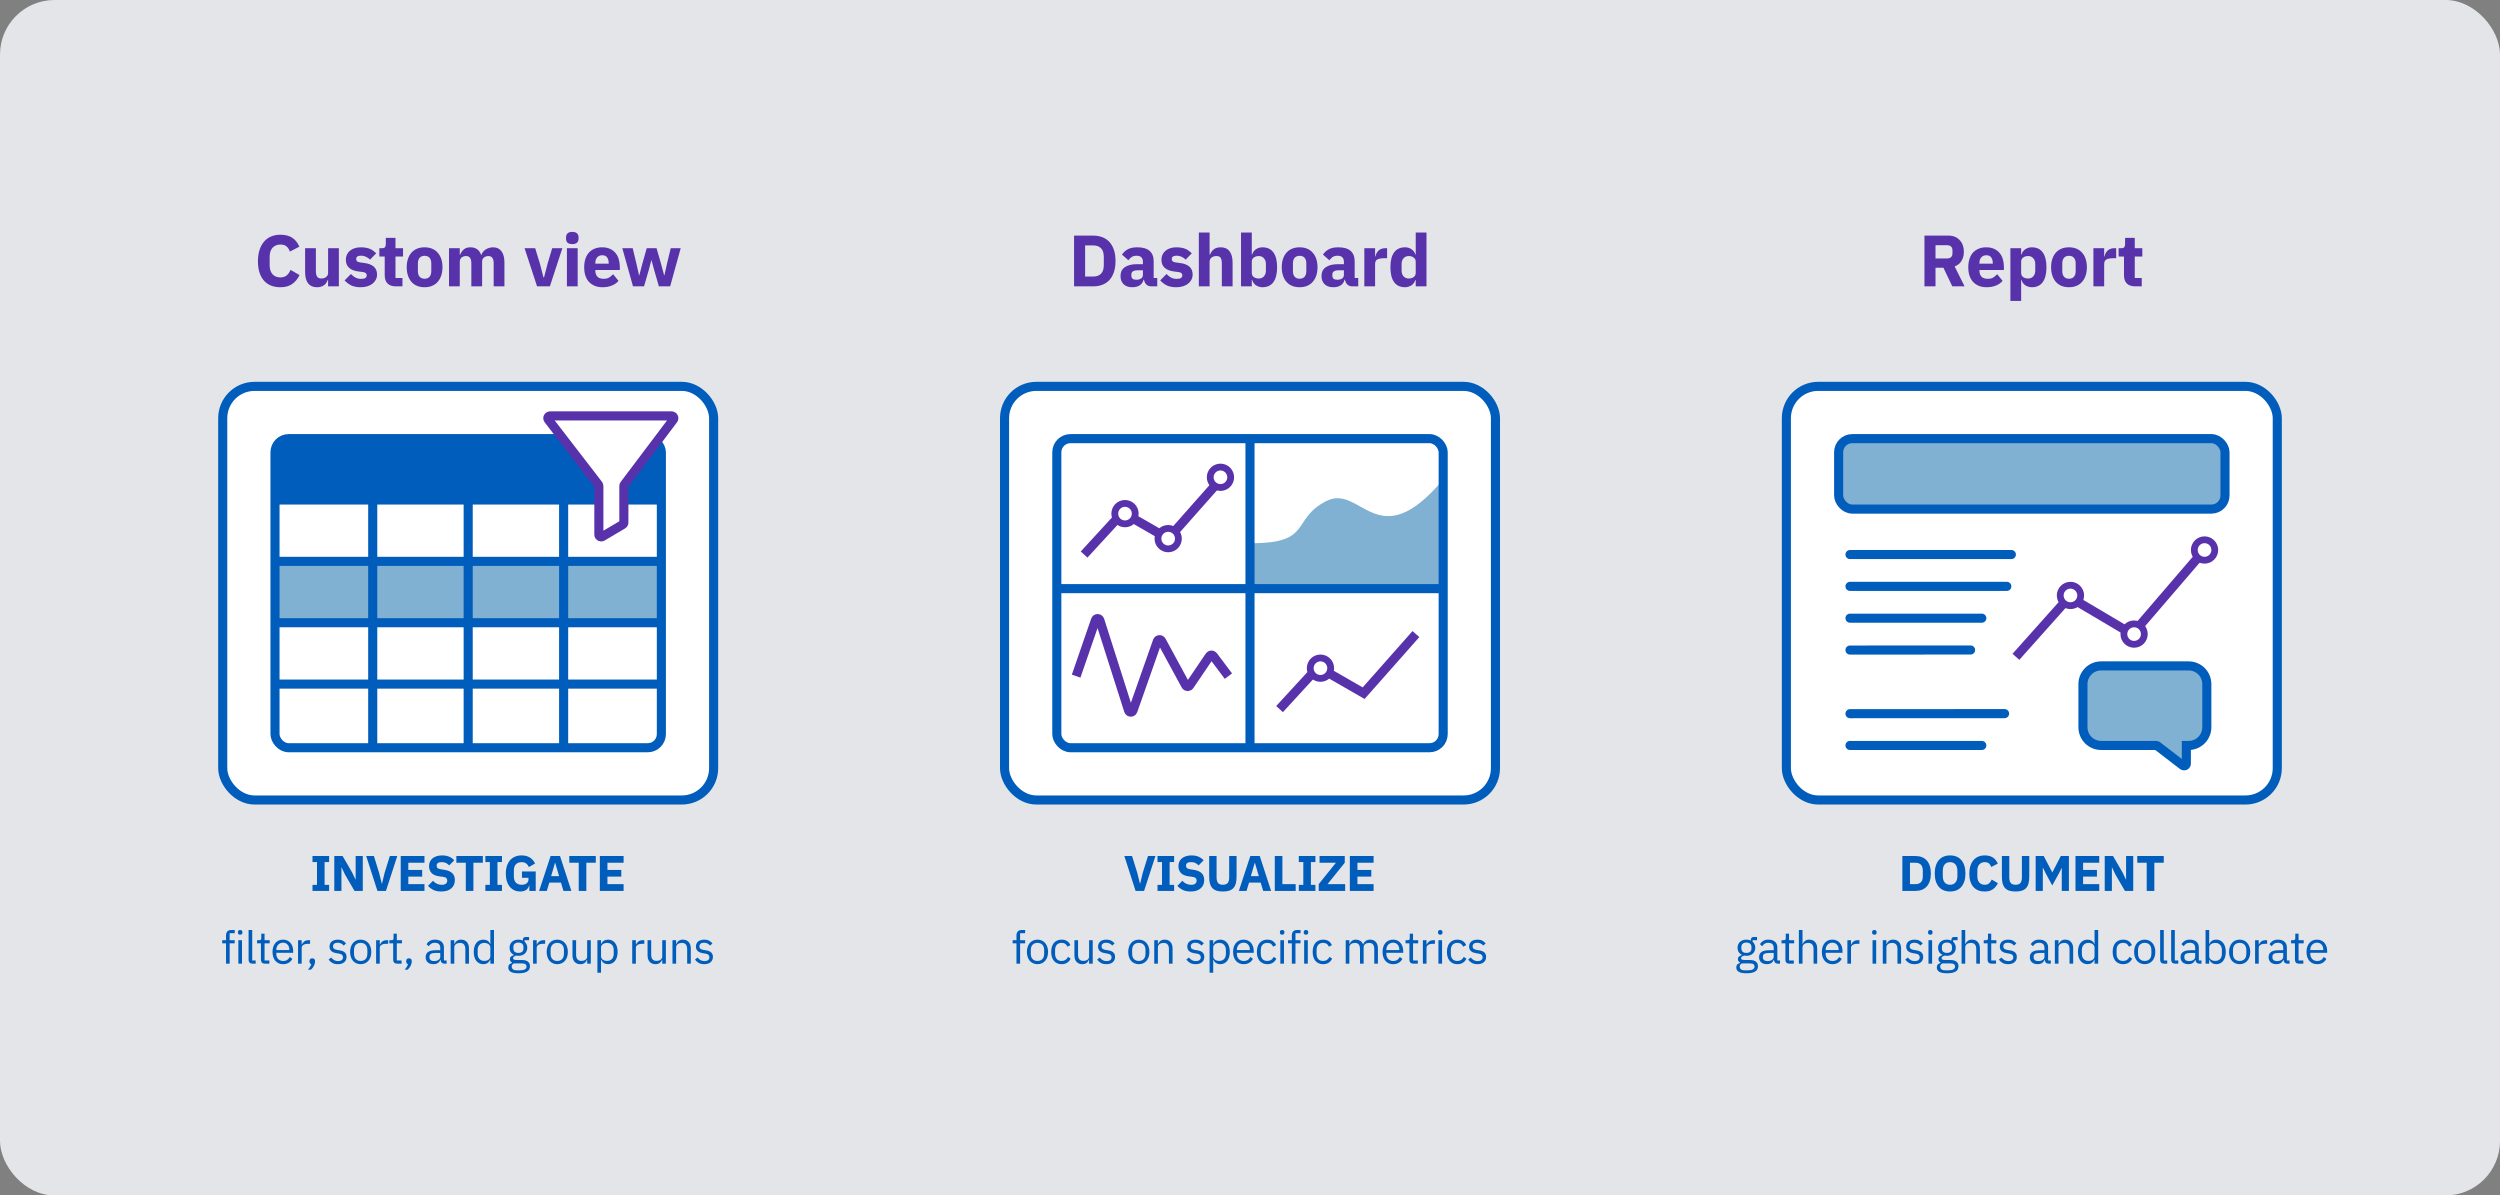 <svg width="1100" height="526" viewBox="0 0 1100 526" fill="none" xmlns="http://www.w3.org/2000/svg">
<rect x="0" y="0" width="1100" height="526" fill="#808080" stroke="none"/>
<rect width="1100" height="526" rx="24" fill="#E3E5E8"/>
<path d="M123.379 126.384C121.864 126.384 120.499 126.149 119.283 125.68C118.067 125.189 117.032 124.475 116.179 123.536C115.325 122.576 114.664 121.392 114.195 119.984C113.725 118.555 113.491 116.891 113.491 114.992C113.491 113.115 113.725 111.451 114.195 110C114.664 108.528 115.325 107.301 116.179 106.32C117.032 105.317 118.067 104.56 119.283 104.048C120.499 103.536 121.864 103.28 123.379 103.28C125.448 103.28 127.155 103.707 128.499 104.56C129.843 105.392 130.92 106.715 131.731 108.528L127.539 110.704C127.24 109.765 126.771 109.019 126.131 108.464C125.512 107.888 124.595 107.6 123.379 107.6C121.949 107.6 120.797 108.069 119.923 109.008C119.069 109.925 118.643 111.269 118.643 113.04V116.624C118.643 118.395 119.069 119.749 119.923 120.688C120.797 121.605 121.949 122.064 123.379 122.064C124.573 122.064 125.523 121.744 126.227 121.104C126.952 120.443 127.485 119.653 127.827 118.736L131.795 121.04C130.963 122.747 129.864 124.069 128.499 125.008C127.155 125.925 125.448 126.384 123.379 126.384ZM144.362 123.184H144.202C144.053 123.611 143.85 124.016 143.594 124.4C143.36 124.784 143.05 125.125 142.666 125.424C142.282 125.723 141.824 125.957 141.29 126.128C140.778 126.299 140.181 126.384 139.498 126.384C137.77 126.384 136.458 125.819 135.562 124.688C134.688 123.536 134.25 121.893 134.25 119.76V109.2H138.986V119.344C138.986 120.368 139.168 121.157 139.53 121.712C139.893 122.267 140.512 122.544 141.386 122.544C141.749 122.544 142.112 122.491 142.474 122.384C142.837 122.277 143.157 122.128 143.434 121.936C143.712 121.723 143.936 121.467 144.106 121.168C144.277 120.869 144.362 120.517 144.362 120.112V109.2H149.098V126H144.362V123.184ZM158.701 126.384C157.08 126.384 155.714 126.128 154.605 125.616C153.496 125.083 152.504 124.336 151.629 123.376L154.413 120.56C155.01 121.221 155.672 121.744 156.397 122.128C157.122 122.512 157.944 122.704 158.861 122.704C159.8 122.704 160.45 122.565 160.813 122.288C161.176 121.989 161.357 121.595 161.357 121.104C161.357 120.315 160.792 119.845 159.661 119.696L157.837 119.472C154.061 119.003 152.173 117.275 152.173 114.288C152.173 113.477 152.322 112.741 152.621 112.08C152.941 111.397 153.378 110.821 153.933 110.352C154.509 109.861 155.192 109.488 155.981 109.232C156.792 108.955 157.698 108.816 158.701 108.816C159.576 108.816 160.344 108.88 161.005 109.008C161.688 109.115 162.285 109.285 162.797 109.52C163.33 109.733 163.81 110.011 164.237 110.352C164.685 110.672 165.122 111.035 165.549 111.44L162.829 114.224C162.296 113.691 161.688 113.275 161.005 112.976C160.344 112.656 159.661 112.496 158.957 112.496C158.146 112.496 157.57 112.624 157.229 112.88C156.888 113.136 156.717 113.477 156.717 113.904C156.717 114.352 156.834 114.704 157.069 114.96C157.325 115.195 157.794 115.365 158.477 115.472L160.365 115.728C164.056 116.219 165.901 117.904 165.901 120.784C165.901 121.595 165.73 122.341 165.389 123.024C165.048 123.707 164.557 124.304 163.917 124.816C163.298 125.307 162.541 125.691 161.645 125.968C160.77 126.245 159.789 126.384 158.701 126.384ZM174.268 126C172.625 126 171.377 125.584 170.524 124.752C169.692 123.92 169.276 122.704 169.276 121.104V112.88H166.908V109.2H168.092C168.732 109.2 169.169 109.051 169.404 108.752C169.639 108.432 169.756 107.984 169.756 107.408V104.656H174.012V109.2H177.34V112.88H174.012V122.32H177.084V126H174.268ZM186.821 126.384C185.584 126.384 184.474 126.181 183.493 125.776C182.533 125.371 181.712 124.784 181.029 124.016C180.368 123.248 179.856 122.32 179.493 121.232C179.13 120.144 178.949 118.928 178.949 117.584C178.949 116.24 179.13 115.024 179.493 113.936C179.856 112.848 180.368 111.931 181.029 111.184C181.712 110.416 182.533 109.829 183.493 109.424C184.474 109.019 185.584 108.816 186.821 108.816C188.058 108.816 189.157 109.019 190.117 109.424C191.098 109.829 191.92 110.416 192.581 111.184C193.264 111.931 193.786 112.848 194.149 113.936C194.512 115.024 194.693 116.24 194.693 117.584C194.693 118.928 194.512 120.144 194.149 121.232C193.786 122.32 193.264 123.248 192.581 124.016C191.92 124.784 191.098 125.371 190.117 125.776C189.157 126.181 188.058 126.384 186.821 126.384ZM186.821 122.64C187.76 122.64 188.485 122.352 188.997 121.776C189.509 121.2 189.765 120.379 189.765 119.312V115.888C189.765 114.821 189.509 114 188.997 113.424C188.485 112.848 187.76 112.56 186.821 112.56C185.882 112.56 185.157 112.848 184.645 113.424C184.133 114 183.877 114.821 183.877 115.888V119.312C183.877 120.379 184.133 121.2 184.645 121.776C185.157 122.352 185.882 122.64 186.821 122.64ZM197.567 126V109.2H202.303V112.048H202.495C202.794 111.152 203.306 110.395 204.031 109.776C204.757 109.136 205.749 108.816 207.007 108.816C208.159 108.816 209.141 109.104 209.951 109.68C210.762 110.256 211.349 111.099 211.711 112.208H211.807C211.957 111.739 212.181 111.301 212.479 110.896C212.799 110.469 213.183 110.107 213.631 109.808C214.079 109.509 214.581 109.275 215.135 109.104C215.69 108.912 216.287 108.816 216.927 108.816C218.549 108.816 219.786 109.392 220.639 110.544C221.514 111.696 221.951 113.339 221.951 115.472V126H217.215V115.856C217.215 113.723 216.447 112.656 214.911 112.656C214.207 112.656 213.567 112.859 212.991 113.264C212.415 113.669 212.127 114.288 212.127 115.12V126H207.391V115.856C207.391 113.723 206.623 112.656 205.087 112.656C204.746 112.656 204.405 112.709 204.063 112.816C203.743 112.901 203.445 113.051 203.167 113.264C202.911 113.477 202.698 113.744 202.527 114.064C202.378 114.363 202.303 114.715 202.303 115.12V126H197.567ZM236.308 126L230.804 109.2H235.476L237.556 115.984L239.124 122.064H239.38L240.948 115.984L242.964 109.2H247.444L241.94 126H236.308ZM251.81 107.408C250.85 107.408 250.146 107.195 249.698 106.768C249.272 106.32 249.058 105.755 249.058 105.072V104.368C249.058 103.685 249.272 103.131 249.698 102.704C250.146 102.256 250.85 102.032 251.81 102.032C252.77 102.032 253.464 102.256 253.89 102.704C254.338 103.131 254.562 103.685 254.562 104.368V105.072C254.562 105.755 254.338 106.32 253.89 106.768C253.464 107.195 252.77 107.408 251.81 107.408ZM249.442 109.2H254.178V126H249.442V109.2ZM265.107 126.384C263.827 126.384 262.685 126.181 261.683 125.776C260.68 125.349 259.827 124.763 259.123 124.016C258.44 123.248 257.917 122.32 257.555 121.232C257.213 120.144 257.043 118.928 257.043 117.584C257.043 116.261 257.213 115.067 257.555 114C257.896 112.912 258.397 111.984 259.059 111.216C259.741 110.448 260.573 109.861 261.555 109.456C262.536 109.029 263.656 108.816 264.915 108.816C266.301 108.816 267.485 109.051 268.467 109.52C269.469 109.989 270.28 110.619 270.899 111.408C271.539 112.197 271.997 113.115 272.275 114.16C272.573 115.184 272.723 116.261 272.723 117.392V118.8H261.939V119.056C261.939 120.165 262.237 121.051 262.835 121.712C263.432 122.352 264.371 122.672 265.651 122.672C266.632 122.672 267.432 122.48 268.051 122.096C268.669 121.691 269.245 121.211 269.779 120.656L272.147 123.6C271.4 124.475 270.419 125.157 269.203 125.648C268.008 126.139 266.643 126.384 265.107 126.384ZM265.011 112.304C264.051 112.304 263.293 112.624 262.739 113.264C262.205 113.883 261.939 114.715 261.939 115.76V116.016H267.827V115.728C267.827 114.704 267.592 113.883 267.123 113.264C266.675 112.624 265.971 112.304 265.011 112.304ZM273.811 109.2H278.387L280.019 115.984L281.171 121.104H281.299L282.643 115.984L284.563 109.2H288.883L290.835 115.984L292.211 121.104H292.339L293.491 115.984L295.123 109.2H299.507L294.867 126H289.907L287.859 118.896L286.675 114.544H286.579L285.427 118.896L283.379 126H278.515L273.811 109.2Z" fill="#5832AB"/>
<rect x="98" y="170" width="216" height="182" rx="14" fill="white" stroke="#005DBB" stroke-width="4"/>
<rect x="122" y="193" width="169" height="27" fill="#005DBB"/>
<rect x="122" y="247" width="169" height="27" fill="#80B1D3"/>
<rect x="121" y="193" width="170" height="136" rx="6" stroke="#005DBB" stroke-width="4"/>
<line x1="164" y1="329" x2="164" y2="192.996" stroke="#005DBB" stroke-width="4"/>
<line x1="121" y1="220" x2="291" y2="220" stroke="#005DBB" stroke-width="4"/>
<line x1="121" y1="247" x2="291" y2="247" stroke="#005DBB" stroke-width="4"/>
<line x1="121" y1="274" x2="291" y2="274" stroke="#005DBB" stroke-width="4"/>
<line x1="121" y1="301" x2="291" y2="301" stroke="#005DBB" stroke-width="4"/>
<line x1="206" y1="329" x2="206" y2="192.996" stroke="#005DBB" stroke-width="4"/>
<line x1="248" y1="329" x2="248" y2="192.996" stroke="#005DBB" stroke-width="4"/>
<path d="M263.5 213.841V235.248C263.5 236.022 264.342 236.502 265.009 236.108L274.009 230.79C274.313 230.61 274.5 230.283 274.5 229.929V213.835C274.5 213.618 274.571 213.406 274.702 213.233L296.292 184.602C296.789 183.943 296.319 183 295.493 183H242.033C241.203 183 240.734 183.953 241.241 184.61L263.292 213.23C263.427 213.405 263.5 213.62 263.5 213.841Z" fill="white" stroke="#5832AB" stroke-width="4"/>
<path d="M137.498 392V389.338H139.478V379.306H137.498V376.644H144.802V379.306H142.822V389.338H144.802V392H137.498ZM151.775 384.74L150.301 381.66H150.235V392H147.089V376.644H150.741L154.943 383.904L156.417 386.984H156.483V376.644H159.629V392H155.977L151.775 384.74ZM166.072 392L161.122 376.644H164.51L166.798 384.014L168.008 388.832H168.074L169.24 384.014L171.528 376.644H174.806L169.812 392H166.072ZM176.317 392V376.644H186.767V379.614H179.661V382.76H185.755V385.708H179.661V389.03H186.767V392H176.317ZM194.152 392.264C192.803 392.264 191.659 392.037 190.72 391.582C189.782 391.113 188.982 390.511 188.322 389.778L190.522 387.556C191.564 388.729 192.847 389.316 194.372 389.316C195.194 389.316 195.802 389.147 196.198 388.81C196.594 388.473 196.792 388.025 196.792 387.468C196.792 387.043 196.675 386.691 196.44 386.412C196.206 386.119 195.729 385.921 195.01 385.818L193.492 385.62C191.864 385.415 190.669 384.923 189.906 384.146C189.158 383.369 188.784 382.335 188.784 381.044C188.784 380.355 188.916 379.724 189.18 379.152C189.444 378.58 189.818 378.089 190.302 377.678C190.801 377.267 191.402 376.952 192.106 376.732C192.825 376.497 193.639 376.38 194.548 376.38C195.707 376.38 196.726 376.563 197.606 376.93C198.486 377.297 199.242 377.832 199.872 378.536L197.65 380.78C197.284 380.355 196.836 380.01 196.308 379.746C195.795 379.467 195.142 379.328 194.35 379.328C193.602 379.328 193.045 379.46 192.678 379.724C192.312 379.988 192.128 380.355 192.128 380.824C192.128 381.352 192.268 381.733 192.546 381.968C192.84 382.203 193.309 382.371 193.954 382.474L195.472 382.716C197.056 382.965 198.23 383.457 198.992 384.19C199.755 384.909 200.136 385.935 200.136 387.27C200.136 388.003 200.004 388.678 199.74 389.294C199.476 389.91 199.088 390.438 198.574 390.878C198.076 391.318 197.452 391.663 196.704 391.912C195.956 392.147 195.106 392.264 194.152 392.264ZM208.295 379.614V392H204.951V379.614H200.793V376.644H212.453V379.614H208.295ZM213.561 392V389.338H215.541V379.306H213.561V376.644H220.865V379.306H218.885V389.338H220.865V392H213.561ZM232.897 389.558H232.787C232.67 390.335 232.274 390.981 231.599 391.494C230.924 392.007 230.008 392.264 228.849 392.264C227.969 392.264 227.148 392.095 226.385 391.758C225.622 391.421 224.955 390.922 224.383 390.262C223.811 389.602 223.364 388.781 223.041 387.798C222.718 386.815 222.557 385.679 222.557 384.388C222.557 383.097 222.726 381.953 223.063 380.956C223.4 379.959 223.87 379.123 224.471 378.448C225.087 377.773 225.82 377.26 226.671 376.908C227.522 376.556 228.468 376.38 229.509 376.38C230.888 376.38 232.076 376.681 233.073 377.282C234.07 377.869 234.855 378.756 235.427 379.944L232.699 381.506C232.464 380.905 232.098 380.399 231.599 379.988C231.1 379.563 230.404 379.35 229.509 379.35C228.468 379.35 227.639 379.651 227.023 380.252C226.407 380.853 226.099 381.799 226.099 383.09V385.554C226.099 386.83 226.407 387.776 227.023 388.392C227.639 388.993 228.468 389.294 229.509 389.294C229.92 389.294 230.308 389.25 230.675 389.162C231.042 389.059 231.364 388.913 231.643 388.722C231.922 388.517 232.134 388.275 232.281 387.996C232.442 387.717 232.523 387.387 232.523 387.006V386.236H229.663V383.442H235.713V392H232.897V389.558ZM247.924 392L246.824 388.348H241.698L240.598 392H237.21L242.27 376.644H246.406L251.4 392H247.924ZM244.294 379.68H244.184L242.49 385.51H246.01L244.294 379.68ZM257.987 379.614V392H254.643V379.614H250.485V376.644H262.145V379.614H257.987ZM263.932 392V376.644H274.382V379.614H267.276V382.76H273.37V385.708H267.276V389.03H274.382V392H263.932Z" fill="#005DBB"/>
<path d="M99.453 415.08H97.773V413.68H99.453V411.6C99.453 410.88 99.64 410.3 100.013 409.86C100.387 409.42 100.953 409.2 101.713 409.2H103.273V410.6H101.053V413.68H103.273V415.08H101.053V424H99.453V415.08ZM105.678 411.26C105.331 411.26 105.078 411.18 104.918 411.02C104.771 410.847 104.698 410.627 104.698 410.36V410.1C104.698 409.833 104.771 409.62 104.918 409.46C105.078 409.287 105.331 409.2 105.678 409.2C106.024 409.2 106.271 409.287 106.418 409.46C106.578 409.62 106.658 409.833 106.658 410.1V410.36C106.658 410.627 106.578 410.847 106.418 411.02C106.271 411.18 106.024 411.26 105.678 411.26ZM104.878 413.68H106.478V424H104.878V413.68ZM111.078 424C110.518 424 110.091 423.847 109.798 423.54C109.518 423.22 109.378 422.82 109.378 422.34V409.2H110.978V422.6H112.498V424H111.078ZM116.509 424C115.949 424 115.523 423.847 115.229 423.54C114.949 423.22 114.809 422.807 114.809 422.3V415.08H113.109V413.68H114.069C114.416 413.68 114.649 413.613 114.769 413.48C114.903 413.333 114.969 413.087 114.969 412.74V410.82H116.409V413.68H118.669V415.08H116.409V422.6H118.509V424H116.509ZM124.543 424.24C123.836 424.24 123.196 424.113 122.623 423.86C122.063 423.607 121.576 423.247 121.163 422.78C120.763 422.3 120.45 421.733 120.223 421.08C120.01 420.413 119.903 419.667 119.903 418.84C119.903 418.027 120.01 417.287 120.223 416.62C120.45 415.953 120.763 415.387 121.163 414.92C121.576 414.44 122.063 414.073 122.623 413.82C123.196 413.567 123.836 413.44 124.543 413.44C125.236 413.44 125.856 413.567 126.403 413.82C126.95 414.073 127.416 414.427 127.803 414.88C128.19 415.32 128.483 415.847 128.683 416.46C128.896 417.073 129.003 417.747 129.003 418.48V419.24H121.583V419.72C121.583 420.16 121.65 420.573 121.783 420.96C121.93 421.333 122.13 421.66 122.383 421.94C122.65 422.22 122.97 422.44 123.343 422.6C123.73 422.76 124.163 422.84 124.643 422.84C125.296 422.84 125.863 422.687 126.343 422.38C126.836 422.073 127.216 421.633 127.483 421.06L128.623 421.88C128.29 422.587 127.77 423.16 127.063 423.6C126.356 424.027 125.516 424.24 124.543 424.24ZM124.543 414.78C124.103 414.78 123.703 414.86 123.343 415.02C122.983 415.167 122.67 415.38 122.403 415.66C122.15 415.94 121.95 416.273 121.803 416.66C121.656 417.033 121.583 417.447 121.583 417.9V418.04H127.283V417.82C127.283 416.9 127.03 416.167 126.523 415.62C126.03 415.06 125.37 414.78 124.543 414.78ZM131.139 424V413.68H132.739V415.58H132.839C133.026 415.087 133.359 414.647 133.839 414.26C134.319 413.873 134.979 413.68 135.819 413.68H136.439V415.28H135.499C134.633 415.28 133.953 415.447 133.459 415.78C132.979 416.1 132.739 416.507 132.739 417V424H131.139ZM137.402 421.66C137.828 421.66 138.135 421.773 138.322 422C138.522 422.213 138.622 422.493 138.622 422.84V423.12C138.622 423.667 138.462 424.267 138.142 424.92C137.822 425.587 137.375 426.167 136.802 426.66H135.462C135.862 426.233 136.182 425.827 136.422 425.44C136.675 425.067 136.855 424.647 136.962 424.18C136.695 424.113 136.495 423.987 136.362 423.8C136.242 423.613 136.182 423.387 136.182 423.12V422.84C136.182 422.493 136.275 422.213 136.462 422C136.662 421.773 136.975 421.66 137.402 421.66ZM148.657 424.24C147.697 424.24 146.891 424.06 146.237 423.7C145.597 423.327 145.044 422.833 144.577 422.22L145.717 421.3C146.117 421.807 146.564 422.2 147.057 422.48C147.551 422.747 148.124 422.88 148.777 422.88C149.457 422.88 149.984 422.733 150.357 422.44C150.744 422.147 150.937 421.733 150.937 421.2C150.937 420.8 150.804 420.46 150.537 420.18C150.284 419.887 149.817 419.687 149.137 419.58L148.317 419.46C147.837 419.393 147.397 419.293 146.997 419.16C146.597 419.013 146.244 418.827 145.937 418.6C145.644 418.36 145.411 418.067 145.237 417.72C145.077 417.373 144.997 416.96 144.997 416.48C144.997 415.973 145.091 415.533 145.277 415.16C145.464 414.773 145.717 414.453 146.037 414.2C146.371 413.947 146.764 413.76 147.217 413.64C147.671 413.507 148.157 413.44 148.677 413.44C149.517 413.44 150.217 413.587 150.777 413.88C151.351 414.173 151.851 414.58 152.277 415.1L151.217 416.06C150.991 415.74 150.657 415.453 150.217 415.2C149.777 414.933 149.224 414.8 148.557 414.8C147.891 414.8 147.384 414.947 147.037 415.24C146.704 415.52 146.537 415.907 146.537 416.4C146.537 416.907 146.704 417.273 147.037 417.5C147.384 417.727 147.877 417.893 148.517 418L149.317 418.12C150.464 418.293 151.277 418.627 151.757 419.12C152.237 419.6 152.477 420.233 152.477 421.02C152.477 422.02 152.137 422.807 151.457 423.38C150.777 423.953 149.844 424.24 148.657 424.24ZM158.704 424.24C158.01 424.24 157.377 424.113 156.804 423.86C156.23 423.607 155.737 423.247 155.324 422.78C154.924 422.3 154.61 421.733 154.384 421.08C154.157 420.413 154.044 419.667 154.044 418.84C154.044 418.027 154.157 417.287 154.384 416.62C154.61 415.953 154.924 415.387 155.324 414.92C155.737 414.44 156.23 414.073 156.804 413.82C157.377 413.567 158.01 413.44 158.704 413.44C159.397 413.44 160.024 413.567 160.584 413.82C161.157 414.073 161.65 414.44 162.064 414.92C162.477 415.387 162.797 415.953 163.024 416.62C163.25 417.287 163.364 418.027 163.364 418.84C163.364 419.667 163.25 420.413 163.024 421.08C162.797 421.733 162.477 422.3 162.064 422.78C161.65 423.247 161.157 423.607 160.584 423.86C160.024 424.113 159.397 424.24 158.704 424.24ZM158.704 422.82C159.57 422.82 160.277 422.553 160.824 422.02C161.37 421.487 161.644 420.673 161.644 419.58V418.1C161.644 417.007 161.37 416.193 160.824 415.66C160.277 415.127 159.57 414.86 158.704 414.86C157.837 414.86 157.13 415.127 156.584 415.66C156.037 416.193 155.764 417.007 155.764 418.1V419.58C155.764 420.673 156.037 421.487 156.584 422.02C157.13 422.553 157.837 422.82 158.704 422.82ZM165.495 424V413.68H167.095V415.58H167.195C167.382 415.087 167.715 414.647 168.195 414.26C168.675 413.873 169.335 413.68 170.175 413.68H170.795V415.28H169.855C168.988 415.28 168.308 415.447 167.815 415.78C167.335 416.1 167.095 416.507 167.095 417V424H165.495ZM174.697 424C174.137 424 173.71 423.847 173.417 423.54C173.137 423.22 172.997 422.807 172.997 422.3V415.08H171.297V413.68H172.257C172.603 413.68 172.837 413.613 172.957 413.48C173.09 413.333 173.157 413.087 173.157 412.74V410.82H174.597V413.68H176.857V415.08H174.597V422.6H176.697V424H174.697ZM179.949 421.66C180.375 421.66 180.682 421.773 180.869 422C181.069 422.213 181.169 422.493 181.169 422.84V423.12C181.169 423.667 181.009 424.267 180.689 424.92C180.369 425.587 179.922 426.167 179.349 426.66H178.009C178.409 426.233 178.729 425.827 178.969 425.44C179.222 425.067 179.402 424.647 179.509 424.18C179.242 424.113 179.042 423.987 178.909 423.8C178.789 423.613 178.729 423.387 178.729 423.12V422.84C178.729 422.493 178.822 422.213 179.009 422C179.209 421.773 179.522 421.66 179.949 421.66ZM195.604 424C195.004 424 194.571 423.84 194.304 423.52C194.051 423.2 193.891 422.8 193.824 422.32H193.724C193.498 422.96 193.124 423.44 192.604 423.76C192.084 424.08 191.464 424.24 190.744 424.24C189.651 424.24 188.798 423.96 188.184 423.4C187.584 422.84 187.284 422.08 187.284 421.12C187.284 420.147 187.638 419.4 188.344 418.88C189.064 418.36 190.178 418.1 191.684 418.1H193.724V417.08C193.724 416.347 193.524 415.787 193.124 415.4C192.724 415.013 192.111 414.82 191.284 414.82C190.658 414.82 190.131 414.96 189.704 415.24C189.291 415.52 188.944 415.893 188.664 416.36L187.704 415.46C187.984 414.9 188.431 414.427 189.044 414.04C189.658 413.64 190.431 413.44 191.364 413.44C192.618 413.44 193.591 413.747 194.284 414.36C194.978 414.973 195.324 415.827 195.324 416.92V422.6H196.504V424H195.604ZM191.004 422.88C191.404 422.88 191.771 422.833 192.104 422.74C192.438 422.647 192.724 422.513 192.964 422.34C193.204 422.167 193.391 421.967 193.524 421.74C193.658 421.513 193.724 421.267 193.724 421V419.3H191.604C190.684 419.3 190.011 419.433 189.584 419.7C189.171 419.967 188.964 420.353 188.964 420.86V421.28C188.964 421.787 189.144 422.18 189.504 422.46C189.878 422.74 190.378 422.88 191.004 422.88ZM198.288 424V413.68H199.888V415.36H199.968C200.221 414.773 200.575 414.307 201.028 413.96C201.495 413.613 202.115 413.44 202.888 413.44C203.955 413.44 204.795 413.787 205.408 414.48C206.035 415.16 206.348 416.127 206.348 417.38V424H204.748V417.66C204.748 415.807 203.968 414.88 202.408 414.88C202.088 414.88 201.775 414.92 201.468 415C201.175 415.08 200.908 415.2 200.668 415.36C200.428 415.52 200.235 415.727 200.088 415.98C199.955 416.22 199.888 416.507 199.888 416.84V424H198.288ZM215.755 422.32H215.675C215.048 423.6 214.042 424.24 212.655 424.24C212.015 424.24 211.435 424.113 210.915 423.86C210.395 423.607 209.948 423.247 209.575 422.78C209.215 422.313 208.935 421.747 208.735 421.08C208.548 420.413 208.455 419.667 208.455 418.84C208.455 418.013 208.548 417.267 208.735 416.6C208.935 415.933 209.215 415.367 209.575 414.9C209.948 414.433 210.395 414.073 210.915 413.82C211.435 413.567 212.015 413.44 212.655 413.44C213.375 413.44 213.988 413.6 214.495 413.92C215.015 414.227 215.408 414.707 215.675 415.36H215.755V409.2H217.355V424H215.755V422.32ZM213.095 422.8C213.455 422.8 213.795 422.753 214.115 422.66C214.448 422.567 214.735 422.433 214.975 422.26C215.215 422.073 215.402 421.853 215.535 421.6C215.682 421.333 215.755 421.033 215.755 420.7V416.86C215.755 416.58 215.682 416.32 215.535 416.08C215.402 415.827 215.215 415.613 214.975 415.44C214.735 415.267 214.448 415.133 214.115 415.04C213.795 414.933 213.455 414.88 213.095 414.88C212.188 414.88 211.475 415.167 210.955 415.74C210.435 416.3 210.175 417.04 210.175 417.96V419.72C210.175 420.64 210.435 421.387 210.955 421.96C211.475 422.52 212.188 422.8 213.095 422.8ZM233.183 425.14C233.183 426.207 232.763 426.987 231.923 427.48C231.097 427.987 229.85 428.24 228.183 428.24C226.57 428.24 225.41 428.02 224.703 427.58C223.997 427.14 223.643 426.513 223.643 425.7C223.643 425.14 223.79 424.7 224.083 424.38C224.377 424.073 224.777 423.847 225.283 423.7V423.48C224.67 423.187 224.363 422.707 224.363 422.04C224.363 421.52 224.53 421.127 224.863 420.86C225.197 420.58 225.623 420.373 226.143 420.24V420.16C225.53 419.867 225.05 419.447 224.703 418.9C224.37 418.353 224.203 417.72 224.203 417C224.203 416.48 224.297 416 224.483 415.56C224.67 415.12 224.93 414.747 225.263 414.44C225.61 414.12 226.017 413.873 226.483 413.7C226.963 413.527 227.497 413.44 228.083 413.44C228.817 413.44 229.47 413.573 230.043 413.84V413.66C230.043 413.26 230.137 412.933 230.323 412.68C230.51 412.413 230.817 412.28 231.243 412.28H232.783V413.68H230.823V414.34C231.197 414.66 231.483 415.047 231.683 415.5C231.897 415.94 232.003 416.44 232.003 417C232.003 417.52 231.91 418 231.723 418.44C231.537 418.88 231.27 419.26 230.923 419.58C230.59 419.887 230.183 420.127 229.703 420.3C229.223 420.473 228.69 420.56 228.103 420.56C227.77 420.56 227.437 420.527 227.103 420.46C226.757 420.553 226.443 420.693 226.163 420.88C225.883 421.053 225.743 421.3 225.743 421.62C225.743 421.927 225.89 422.133 226.183 422.24C226.477 422.347 226.857 422.4 227.323 422.4H229.523C230.803 422.4 231.73 422.647 232.303 423.14C232.89 423.62 233.183 424.287 233.183 425.14ZM231.683 425.26C231.683 424.847 231.523 424.513 231.203 424.26C230.897 424.02 230.343 423.9 229.543 423.9H226.103C225.463 424.193 225.143 424.66 225.143 425.3C225.143 425.753 225.31 426.14 225.643 426.46C225.99 426.78 226.57 426.94 227.383 426.94H228.863C229.757 426.94 230.45 426.8 230.943 426.52C231.437 426.24 231.683 425.82 231.683 425.26ZM228.103 419.28C228.783 419.28 229.323 419.12 229.723 418.8C230.123 418.467 230.323 417.96 230.323 417.28V416.72C230.323 416.04 230.123 415.54 229.723 415.22C229.323 414.887 228.783 414.72 228.103 414.72C227.423 414.72 226.883 414.887 226.483 415.22C226.083 415.54 225.883 416.04 225.883 416.72V417.28C225.883 417.96 226.083 418.467 226.483 418.8C226.883 419.12 227.423 419.28 228.103 419.28ZM234.55 424V413.68H236.15V415.58H236.25C236.436 415.087 236.77 414.647 237.25 414.26C237.73 413.873 238.39 413.68 239.23 413.68H239.85V415.28H238.91C238.043 415.28 237.363 415.447 236.87 415.78C236.39 416.1 236.15 416.507 236.15 417V424H234.55ZM245.196 424.24C244.502 424.24 243.869 424.113 243.296 423.86C242.722 423.607 242.229 423.247 241.816 422.78C241.416 422.3 241.102 421.733 240.876 421.08C240.649 420.413 240.536 419.667 240.536 418.84C240.536 418.027 240.649 417.287 240.876 416.62C241.102 415.953 241.416 415.387 241.816 414.92C242.229 414.44 242.722 414.073 243.296 413.82C243.869 413.567 244.502 413.44 245.196 413.44C245.889 413.44 246.516 413.567 247.076 413.82C247.649 414.073 248.142 414.44 248.556 414.92C248.969 415.387 249.289 415.953 249.516 416.62C249.742 417.287 249.856 418.027 249.856 418.84C249.856 419.667 249.742 420.413 249.516 421.08C249.289 421.733 248.969 422.3 248.556 422.78C248.142 423.247 247.649 423.607 247.076 423.86C246.516 424.113 245.889 424.24 245.196 424.24ZM245.196 422.82C246.062 422.82 246.769 422.553 247.316 422.02C247.862 421.487 248.136 420.673 248.136 419.58V418.1C248.136 417.007 247.862 416.193 247.316 415.66C246.769 415.127 246.062 414.86 245.196 414.86C244.329 414.86 243.622 415.127 243.076 415.66C242.529 416.193 242.256 417.007 242.256 418.1V419.58C242.256 420.673 242.529 421.487 243.076 422.02C243.622 422.553 244.329 422.82 245.196 422.82ZM258.347 422.32H258.267C258.16 422.56 258.027 422.8 257.867 423.04C257.72 423.267 257.534 423.473 257.307 423.66C257.08 423.833 256.807 423.973 256.487 424.08C256.167 424.187 255.794 424.24 255.367 424.24C254.3 424.24 253.454 423.9 252.827 423.22C252.2 422.527 251.887 421.553 251.887 420.3V413.68H253.487V420.02C253.487 421.873 254.274 422.8 255.847 422.8C256.167 422.8 256.474 422.76 256.767 422.68C257.074 422.6 257.34 422.48 257.567 422.32C257.807 422.16 257.994 421.96 258.127 421.72C258.274 421.467 258.347 421.167 258.347 420.82V413.68H259.947V424H258.347V422.32ZM262.854 413.68H264.454V415.36H264.534C264.801 414.707 265.188 414.227 265.694 413.92C266.214 413.6 266.834 413.44 267.554 413.44C268.194 413.44 268.774 413.567 269.294 413.82C269.814 414.073 270.254 414.433 270.614 414.9C270.988 415.367 271.268 415.933 271.454 416.6C271.654 417.267 271.754 418.013 271.754 418.84C271.754 419.667 271.654 420.413 271.454 421.08C271.268 421.747 270.988 422.313 270.614 422.78C270.254 423.247 269.814 423.607 269.294 423.86C268.774 424.113 268.194 424.24 267.554 424.24C266.154 424.24 265.148 423.6 264.534 422.32H264.454V428H262.854V413.68ZM267.114 422.8C268.021 422.8 268.734 422.52 269.254 421.96C269.774 421.387 270.034 420.64 270.034 419.72V417.96C270.034 417.04 269.774 416.3 269.254 415.74C268.734 415.167 268.021 414.88 267.114 414.88C266.754 414.88 266.408 414.933 266.074 415.04C265.754 415.133 265.474 415.267 265.234 415.44C264.994 415.613 264.801 415.827 264.654 416.08C264.521 416.32 264.454 416.58 264.454 416.86V420.7C264.454 421.033 264.521 421.333 264.654 421.6C264.801 421.853 264.994 422.073 265.234 422.26C265.474 422.433 265.754 422.567 266.074 422.66C266.408 422.753 266.754 422.8 267.114 422.8ZM278.182 424V413.68H279.782V415.58H279.882C280.069 415.087 280.402 414.647 280.882 414.26C281.362 413.873 282.022 413.68 282.862 413.68H283.482V415.28H282.542C281.676 415.28 280.996 415.447 280.502 415.78C280.022 416.1 279.782 416.507 279.782 417V424H278.182ZM291.386 422.32H291.306C291.2 422.56 291.066 422.8 290.906 423.04C290.76 423.267 290.573 423.473 290.346 423.66C290.12 423.833 289.846 423.973 289.526 424.08C289.206 424.187 288.833 424.24 288.406 424.24C287.34 424.24 286.493 423.9 285.866 423.22C285.24 422.527 284.926 421.553 284.926 420.3V413.68H286.526V420.02C286.526 421.873 287.313 422.8 288.886 422.8C289.206 422.8 289.513 422.76 289.806 422.68C290.113 422.6 290.38 422.48 290.606 422.32C290.846 422.16 291.033 421.96 291.166 421.72C291.313 421.467 291.386 421.167 291.386 420.82V413.68H292.986V424H291.386V422.32ZM295.893 424V413.68H297.493V415.36H297.573C297.827 414.773 298.18 414.307 298.633 413.96C299.1 413.613 299.72 413.44 300.493 413.44C301.56 413.44 302.4 413.787 303.013 414.48C303.64 415.16 303.953 416.127 303.953 417.38V424H302.353V417.66C302.353 415.807 301.573 414.88 300.013 414.88C299.693 414.88 299.38 414.92 299.073 415C298.78 415.08 298.513 415.2 298.273 415.36C298.033 415.52 297.84 415.727 297.693 415.98C297.56 416.22 297.493 416.507 297.493 416.84V424H295.893ZM309.861 424.24C308.901 424.24 308.094 424.06 307.441 423.7C306.801 423.327 306.247 422.833 305.781 422.22L306.921 421.3C307.321 421.807 307.767 422.2 308.261 422.48C308.754 422.747 309.327 422.88 309.981 422.88C310.661 422.88 311.187 422.733 311.561 422.44C311.947 422.147 312.141 421.733 312.141 421.2C312.141 420.8 312.007 420.46 311.741 420.18C311.487 419.887 311.021 419.687 310.341 419.58L309.521 419.46C309.041 419.393 308.601 419.293 308.201 419.16C307.801 419.013 307.447 418.827 307.141 418.6C306.847 418.36 306.614 418.067 306.441 417.72C306.281 417.373 306.201 416.96 306.201 416.48C306.201 415.973 306.294 415.533 306.481 415.16C306.667 414.773 306.921 414.453 307.241 414.2C307.574 413.947 307.967 413.76 308.421 413.64C308.874 413.507 309.361 413.44 309.881 413.44C310.721 413.44 311.421 413.587 311.981 413.88C312.554 414.173 313.054 414.58 313.481 415.1L312.421 416.06C312.194 415.74 311.861 415.453 311.421 415.2C310.981 414.933 310.427 414.8 309.761 414.8C309.094 414.8 308.587 414.947 308.241 415.24C307.907 415.52 307.741 415.907 307.741 416.4C307.741 416.907 307.907 417.273 308.241 417.5C308.587 417.727 309.081 417.893 309.721 418L310.521 418.12C311.667 418.293 312.481 418.627 312.961 419.12C313.441 419.6 313.681 420.233 313.681 421.02C313.681 422.02 313.341 422.807 312.661 423.38C311.981 423.953 311.047 424.24 309.861 424.24Z" fill="#005DBB"/>
<path d="M472.589 103.664H481.005C482.477 103.664 483.821 103.899 485.037 104.368C486.253 104.837 487.288 105.541 488.141 106.48C488.994 107.397 489.656 108.56 490.125 109.968C490.594 111.355 490.829 112.976 490.829 114.832C490.829 116.688 490.594 118.32 490.125 119.728C489.656 121.115 488.994 122.277 488.141 123.216C487.288 124.133 486.253 124.827 485.037 125.296C483.821 125.765 482.477 126 481.005 126H472.589V103.664ZM481.005 121.68C482.456 121.68 483.597 121.275 484.429 120.464C485.261 119.653 485.677 118.352 485.677 116.56V113.104C485.677 111.312 485.261 110.011 484.429 109.2C483.597 108.389 482.456 107.984 481.005 107.984H477.453V121.68H481.005ZM506.562 126C505.708 126 504.994 125.733 504.418 125.2C503.863 124.667 503.511 123.952 503.362 123.056H503.17C502.914 124.144 502.348 124.976 501.474 125.552C500.599 126.107 499.522 126.384 498.242 126.384C496.556 126.384 495.266 125.936 494.37 125.04C493.474 124.144 493.026 122.96 493.026 121.488C493.026 119.717 493.666 118.405 494.946 117.552C496.247 116.677 498.007 116.24 500.226 116.24H502.882V115.184C502.882 114.373 502.668 113.733 502.242 113.264C501.815 112.773 501.1 112.528 500.098 112.528C499.159 112.528 498.412 112.731 497.858 113.136C497.303 113.541 496.844 114 496.482 114.512L493.666 112.016C494.348 111.013 495.202 110.235 496.226 109.68C497.271 109.104 498.679 108.816 500.45 108.816C502.839 108.816 504.631 109.339 505.826 110.384C507.02 111.429 507.618 112.955 507.618 114.96V122.32H509.186V126H506.562ZM500.002 123.088C500.791 123.088 501.463 122.917 502.018 122.576C502.594 122.235 502.882 121.68 502.882 120.912V118.928H500.578C498.722 118.928 497.794 119.557 497.794 120.816V121.296C497.794 121.915 497.986 122.373 498.37 122.672C498.754 122.949 499.298 123.088 500.002 123.088ZM517.56 126.384C515.939 126.384 514.574 126.128 513.464 125.616C512.355 125.083 511.363 124.336 510.488 123.376L513.272 120.56C513.87 121.221 514.531 121.744 515.256 122.128C515.982 122.512 516.803 122.704 517.72 122.704C518.659 122.704 519.31 122.565 519.672 122.288C520.035 121.989 520.216 121.595 520.216 121.104C520.216 120.315 519.651 119.845 518.52 119.696L516.696 119.472C512.92 119.003 511.032 117.275 511.032 114.288C511.032 113.477 511.182 112.741 511.48 112.08C511.8 111.397 512.238 110.821 512.792 110.352C513.368 109.861 514.051 109.488 514.84 109.232C515.651 108.955 516.558 108.816 517.56 108.816C518.435 108.816 519.203 108.88 519.864 109.008C520.547 109.115 521.144 109.285 521.656 109.52C522.19 109.733 522.67 110.011 523.096 110.352C523.544 110.672 523.982 111.035 524.408 111.44L521.688 114.224C521.155 113.691 520.547 113.275 519.864 112.976C519.203 112.656 518.52 112.496 517.816 112.496C517.006 112.496 516.43 112.624 516.088 112.88C515.747 113.136 515.576 113.477 515.576 113.904C515.576 114.352 515.694 114.704 515.928 114.96C516.184 115.195 516.654 115.365 517.336 115.472L519.224 115.728C522.915 116.219 524.76 117.904 524.76 120.784C524.76 121.595 524.59 122.341 524.248 123.024C523.907 123.707 523.416 124.304 522.776 124.816C522.158 125.307 521.4 125.691 520.504 125.968C519.63 126.245 518.648 126.384 517.56 126.384ZM527.489 102.32H532.225V112.048H532.417C532.716 111.173 533.239 110.416 533.985 109.776C534.732 109.136 535.767 108.816 537.089 108.816C538.817 108.816 540.119 109.392 540.993 110.544C541.889 111.696 542.337 113.339 542.337 115.472V126H537.601V115.856C537.601 114.768 537.431 113.968 537.089 113.456C536.748 112.923 536.14 112.656 535.265 112.656C534.881 112.656 534.508 112.709 534.145 112.816C533.783 112.901 533.452 113.051 533.153 113.264C532.876 113.477 532.652 113.744 532.481 114.064C532.311 114.363 532.225 114.715 532.225 115.12V126H527.489V102.32ZM546.052 102.32H550.788V112.016H550.948C551.182 111.077 551.716 110.309 552.548 109.712C553.401 109.115 554.372 108.816 555.46 108.816C557.593 108.816 559.204 109.563 560.292 111.056C561.38 112.549 561.924 114.725 561.924 117.584C561.924 120.443 561.38 122.629 560.292 124.144C559.204 125.637 557.593 126.384 555.46 126.384C554.905 126.384 554.382 126.299 553.892 126.128C553.401 125.979 552.953 125.765 552.548 125.488C552.164 125.189 551.833 124.848 551.556 124.464C551.278 124.059 551.076 123.632 550.948 123.184H550.788V126H546.052V102.32ZM553.892 122.544C554.788 122.544 555.524 122.235 556.1 121.616C556.697 120.976 556.996 120.123 556.996 119.056V116.144C556.996 115.077 556.697 114.235 556.1 113.616C555.524 112.976 554.788 112.656 553.892 112.656C552.996 112.656 552.249 112.88 551.652 113.328C551.076 113.755 550.788 114.352 550.788 115.12V120.08C550.788 120.848 551.076 121.456 551.652 121.904C552.249 122.331 552.996 122.544 553.892 122.544ZM571.837 126.384C570.599 126.384 569.49 126.181 568.509 125.776C567.549 125.371 566.727 124.784 566.045 124.016C565.383 123.248 564.871 122.32 564.509 121.232C564.146 120.144 563.965 118.928 563.965 117.584C563.965 116.24 564.146 115.024 564.509 113.936C564.871 112.848 565.383 111.931 566.045 111.184C566.727 110.416 567.549 109.829 568.509 109.424C569.49 109.019 570.599 108.816 571.837 108.816C573.074 108.816 574.173 109.019 575.133 109.424C576.114 109.829 576.935 110.416 577.597 111.184C578.279 111.931 578.802 112.848 579.165 113.936C579.527 115.024 579.708 116.24 579.708 117.584C579.708 118.928 579.527 120.144 579.165 121.232C578.802 122.32 578.279 123.248 577.597 124.016C576.935 124.784 576.114 125.371 575.133 125.776C574.173 126.181 573.074 126.384 571.837 126.384ZM571.837 122.64C572.775 122.64 573.501 122.352 574.013 121.776C574.525 121.2 574.781 120.379 574.781 119.312V115.888C574.781 114.821 574.525 114 574.013 113.424C573.501 112.848 572.775 112.56 571.837 112.56C570.898 112.56 570.173 112.848 569.661 113.424C569.149 114 568.893 114.821 568.893 115.888V119.312C568.893 120.379 569.149 121.2 569.661 121.776C570.173 122.352 570.898 122.64 571.837 122.64ZM594.999 126C594.146 126 593.431 125.733 592.855 125.2C592.3 124.667 591.948 123.952 591.799 123.056H591.607C591.351 124.144 590.786 124.976 589.911 125.552C589.036 126.107 587.959 126.384 586.679 126.384C584.994 126.384 583.703 125.936 582.807 125.04C581.911 124.144 581.463 122.96 581.463 121.488C581.463 119.717 582.103 118.405 583.383 117.552C584.684 116.677 586.444 116.24 588.663 116.24H591.319V115.184C591.319 114.373 591.106 113.733 590.679 113.264C590.252 112.773 589.538 112.528 588.535 112.528C587.596 112.528 586.85 112.731 586.295 113.136C585.74 113.541 585.282 114 584.919 114.512L582.103 112.016C582.786 111.013 583.639 110.235 584.663 109.68C585.708 109.104 587.116 108.816 588.887 108.816C591.276 108.816 593.068 109.339 594.263 110.384C595.458 111.429 596.055 112.955 596.055 114.96V122.32H597.623V126H594.999ZM588.439 123.088C589.228 123.088 589.9 122.917 590.455 122.576C591.031 122.235 591.319 121.68 591.319 120.912V118.928H589.015C587.159 118.928 586.231 119.557 586.231 120.816V121.296C586.231 121.915 586.423 122.373 586.807 122.672C587.191 122.949 587.735 123.088 588.439 123.088ZM600.302 126V109.2H605.038V112.848H605.198C605.283 112.379 605.432 111.931 605.646 111.504C605.859 111.056 606.136 110.661 606.478 110.32C606.84 109.979 607.267 109.712 607.758 109.52C608.248 109.307 608.824 109.2 609.486 109.2H610.318V113.616H609.134C607.747 113.616 606.712 113.797 606.03 114.16C605.368 114.523 605.038 115.195 605.038 116.176V126H600.302ZM622.918 123.184H622.758C622.63 123.632 622.428 124.059 622.15 124.464C621.873 124.848 621.532 125.189 621.126 125.488C620.742 125.765 620.294 125.979 619.782 126.128C619.292 126.299 618.78 126.384 618.246 126.384C616.113 126.384 614.502 125.637 613.414 124.144C612.326 122.629 611.782 120.443 611.782 117.584C611.782 114.725 612.326 112.549 613.414 111.056C614.502 109.563 616.113 108.816 618.246 108.816C619.334 108.816 620.294 109.115 621.126 109.712C621.98 110.309 622.524 111.077 622.758 112.016H622.918V102.32H627.654V126H622.918V123.184ZM619.814 122.544C620.71 122.544 621.446 122.331 622.022 121.904C622.62 121.456 622.918 120.848 622.918 120.08V115.12C622.918 114.352 622.62 113.755 622.022 113.328C621.446 112.88 620.71 112.656 619.814 112.656C618.918 112.656 618.172 112.976 617.574 113.616C616.998 114.235 616.71 115.077 616.71 116.144V119.056C616.71 120.123 616.998 120.976 617.574 121.616C618.172 122.235 618.918 122.544 619.814 122.544Z" fill="#5832AB"/>
<rect x="442" y="170" width="216" height="182" rx="14" fill="white" stroke="#005DBB" stroke-width="4"/>
<path d="M583.5 220.5C568.07 228.439 577.5 239 551 239V259H635V211C606 245.5 598.93 212.561 583.5 220.5Z" fill="#80B1D3"/>
<path d="M477 244L494 225.5L514 237L537 211" stroke="#5832AB" stroke-width="4"/>
<path d="M563 312L580 293.5L600 305L623 279" stroke="#5832AB" stroke-width="4"/>
<circle cx="537" cy="210" r="4.5" fill="white" stroke="#5832AB" stroke-width="3"/>
<circle cx="514" cy="237" r="4.5" fill="white" stroke="#5832AB" stroke-width="3"/>
<circle cx="495" cy="226" r="4.5" fill="white" stroke="#5832AB" stroke-width="3"/>
<circle cx="581" cy="294" r="4.5" fill="white" stroke="#5832AB" stroke-width="3"/>
<rect x="465" y="193" width="170" height="136" rx="6" stroke="#005DBB" stroke-width="4"/>
<line x1="465" y1="259" x2="635" y2="259" stroke="#005DBB" stroke-width="4"/>
<line x1="550" y1="329" x2="550" y2="192.996" stroke="#005DBB" stroke-width="4"/>
<path d="M473.5 297.5L482.017 272.847C482.331 271.937 483.622 271.953 483.915 272.87L496.594 312.659C496.886 313.572 498.172 313.592 498.49 312.687L509.253 282.122C509.54 281.305 510.661 281.216 511.075 281.977L521.715 301.556C522.073 302.214 523.001 302.26 523.422 301.639L532.213 288.661C532.599 288.092 533.429 288.072 533.841 288.622L540.5 297.5" stroke="#5832AB" stroke-width="4"/>
<path d="M499.658 392L494.708 376.644H498.096L500.384 384.014L501.594 388.832H501.66L502.826 384.014L505.114 376.644H508.392L503.398 392H499.658ZM509.309 392V389.338H511.289V379.306H509.309V376.644H516.613V379.306H514.633V389.338H516.613V392H509.309ZM523.871 392.264C522.522 392.264 521.378 392.037 520.439 391.582C519.5 391.113 518.701 390.511 518.041 389.778L520.241 387.556C521.282 388.729 522.566 389.316 524.091 389.316C524.912 389.316 525.521 389.147 525.917 388.81C526.313 388.473 526.511 388.025 526.511 387.468C526.511 387.043 526.394 386.691 526.159 386.412C525.924 386.119 525.448 385.921 524.729 385.818L523.211 385.62C521.583 385.415 520.388 384.923 519.625 384.146C518.877 383.369 518.503 382.335 518.503 381.044C518.503 380.355 518.635 379.724 518.899 379.152C519.163 378.58 519.537 378.089 520.021 377.678C520.52 377.267 521.121 376.952 521.825 376.732C522.544 376.497 523.358 376.38 524.267 376.38C525.426 376.38 526.445 376.563 527.325 376.93C528.205 377.297 528.96 377.832 529.591 378.536L527.369 380.78C527.002 380.355 526.555 380.01 526.027 379.746C525.514 379.467 524.861 379.328 524.069 379.328C523.321 379.328 522.764 379.46 522.397 379.724C522.03 379.988 521.847 380.355 521.847 380.824C521.847 381.352 521.986 381.733 522.265 381.968C522.558 382.203 523.028 382.371 523.673 382.474L525.191 382.716C526.775 382.965 527.948 383.457 528.711 384.19C529.474 384.909 529.855 385.935 529.855 387.27C529.855 388.003 529.723 388.678 529.459 389.294C529.195 389.91 528.806 390.438 528.293 390.878C527.794 391.318 527.171 391.663 526.423 391.912C525.675 392.147 524.824 392.264 523.871 392.264ZM535.296 376.644V386.06C535.296 387.145 535.508 387.959 535.934 388.502C536.359 389.03 537.07 389.294 538.068 389.294C539.065 389.294 539.776 389.03 540.202 388.502C540.627 387.959 540.84 387.145 540.84 386.06V376.644H544.096V385.708C544.096 386.837 543.986 387.82 543.766 388.656C543.56 389.477 543.216 390.159 542.732 390.702C542.248 391.23 541.624 391.626 540.862 391.89C540.099 392.139 539.168 392.264 538.068 392.264C536.968 392.264 536.036 392.139 535.274 391.89C534.511 391.626 533.888 391.23 533.404 390.702C532.92 390.159 532.568 389.477 532.348 388.656C532.142 387.82 532.04 386.837 532.04 385.708V376.644H535.296ZM555.804 392L554.704 388.348H549.578L548.478 392H545.09L550.15 376.644H554.286L559.28 392H555.804ZM552.174 379.68H552.064L550.37 385.51H553.89L552.174 379.68ZM560.905 392V376.644H564.249V389.03H570.101V392H560.905ZM571.477 392V389.338H573.457V379.306H571.477V376.644H578.781V379.306H576.801V389.338H578.781V392H571.477ZM591.869 392H580.231V389.03L587.799 379.614H580.605V376.644H591.693V379.614L584.103 389.03H591.869V392ZM593.93 392V376.644H604.38V379.614H597.274V382.76H603.368V385.708H597.274V389.03H604.38V392H593.93Z" fill="#005DBB"/>
<path d="M447.244 415.08H445.564V413.68H447.244V411.6C447.244 410.88 447.431 410.3 447.804 409.86C448.178 409.42 448.744 409.2 449.504 409.2H451.064V410.6H448.844V413.68H451.064V415.08H448.844V424H447.244V415.08ZM456.491 424.24C455.797 424.24 455.164 424.113 454.591 423.86C454.017 423.607 453.524 423.247 453.111 422.78C452.711 422.3 452.397 421.733 452.171 421.08C451.944 420.413 451.831 419.667 451.831 418.84C451.831 418.027 451.944 417.287 452.171 416.62C452.397 415.953 452.711 415.387 453.111 414.92C453.524 414.44 454.017 414.073 454.591 413.82C455.164 413.567 455.797 413.44 456.491 413.44C457.184 413.44 457.811 413.567 458.371 413.82C458.944 414.073 459.437 414.44 459.851 414.92C460.264 415.387 460.584 415.953 460.811 416.62C461.037 417.287 461.151 418.027 461.151 418.84C461.151 419.667 461.037 420.413 460.811 421.08C460.584 421.733 460.264 422.3 459.851 422.78C459.437 423.247 458.944 423.607 458.371 423.86C457.811 424.113 457.184 424.24 456.491 424.24ZM456.491 422.82C457.357 422.82 458.064 422.553 458.611 422.02C459.157 421.487 459.431 420.673 459.431 419.58V418.1C459.431 417.007 459.157 416.193 458.611 415.66C458.064 415.127 457.357 414.86 456.491 414.86C455.624 414.86 454.917 415.127 454.371 415.66C453.824 416.193 453.551 417.007 453.551 418.1V419.58C453.551 420.673 453.824 421.487 454.371 422.02C454.917 422.553 455.624 422.82 456.491 422.82ZM467.122 424.24C466.402 424.24 465.755 424.113 465.182 423.86C464.609 423.607 464.122 423.247 463.722 422.78C463.335 422.313 463.035 421.747 462.822 421.08C462.622 420.413 462.522 419.667 462.522 418.84C462.522 418.013 462.622 417.267 462.822 416.6C463.035 415.933 463.335 415.367 463.722 414.9C464.122 414.433 464.609 414.073 465.182 413.82C465.755 413.567 466.402 413.44 467.122 413.44C468.149 413.44 468.969 413.667 469.582 414.12C470.209 414.56 470.675 415.14 470.982 415.86L469.642 416.54C469.455 416.007 469.149 415.593 468.722 415.3C468.295 415.007 467.762 414.86 467.122 414.86C466.642 414.86 466.222 414.94 465.862 415.1C465.502 415.247 465.202 415.46 464.962 415.74C464.722 416.007 464.542 416.333 464.422 416.72C464.302 417.093 464.242 417.507 464.242 417.96V419.72C464.242 420.627 464.482 421.373 464.962 421.96C465.455 422.533 466.175 422.82 467.122 422.82C468.415 422.82 469.349 422.22 469.922 421.02L471.082 421.8C470.749 422.547 470.249 423.14 469.582 423.58C468.929 424.02 468.109 424.24 467.122 424.24ZM479.201 422.32H479.121C479.014 422.56 478.881 422.8 478.721 423.04C478.574 423.267 478.387 423.473 478.161 423.66C477.934 423.833 477.661 423.973 477.341 424.08C477.021 424.187 476.647 424.24 476.221 424.24C475.154 424.24 474.307 423.9 473.681 423.22C473.054 422.527 472.741 421.553 472.741 420.3V413.68H474.341V420.02C474.341 421.873 475.127 422.8 476.701 422.8C477.021 422.8 477.327 422.76 477.621 422.68C477.927 422.6 478.194 422.48 478.421 422.32C478.661 422.16 478.847 421.96 478.981 421.72C479.127 421.467 479.201 421.167 479.201 420.82V413.68H480.801V424H479.201V422.32ZM486.808 424.24C485.848 424.24 485.041 424.06 484.388 423.7C483.748 423.327 483.194 422.833 482.728 422.22L483.868 421.3C484.268 421.807 484.714 422.2 485.208 422.48C485.701 422.747 486.274 422.88 486.928 422.88C487.608 422.88 488.134 422.733 488.508 422.44C488.894 422.147 489.088 421.733 489.088 421.2C489.088 420.8 488.954 420.46 488.688 420.18C488.434 419.887 487.968 419.687 487.288 419.58L486.468 419.46C485.988 419.393 485.548 419.293 485.148 419.16C484.748 419.013 484.394 418.827 484.088 418.6C483.794 418.36 483.561 418.067 483.388 417.72C483.228 417.373 483.148 416.96 483.148 416.48C483.148 415.973 483.241 415.533 483.428 415.16C483.614 414.773 483.868 414.453 484.188 414.2C484.521 413.947 484.914 413.76 485.368 413.64C485.821 413.507 486.308 413.44 486.828 413.44C487.668 413.44 488.368 413.587 488.928 413.88C489.501 414.173 490.001 414.58 490.428 415.1L489.368 416.06C489.141 415.74 488.808 415.453 488.368 415.2C487.928 414.933 487.374 414.8 486.708 414.8C486.041 414.8 485.534 414.947 485.188 415.24C484.854 415.52 484.688 415.907 484.688 416.4C484.688 416.907 484.854 417.273 485.188 417.5C485.534 417.727 486.028 417.893 486.668 418L487.468 418.12C488.614 418.293 489.428 418.627 489.908 419.12C490.388 419.6 490.628 420.233 490.628 421.02C490.628 422.02 490.288 422.807 489.608 423.38C488.928 423.953 487.994 424.24 486.808 424.24ZM501.08 424.24C500.387 424.24 499.754 424.113 499.18 423.86C498.607 423.607 498.114 423.247 497.7 422.78C497.3 422.3 496.987 421.733 496.76 421.08C496.534 420.413 496.42 419.667 496.42 418.84C496.42 418.027 496.534 417.287 496.76 416.62C496.987 415.953 497.3 415.387 497.7 414.92C498.114 414.44 498.607 414.073 499.18 413.82C499.754 413.567 500.387 413.44 501.08 413.44C501.774 413.44 502.4 413.567 502.96 413.82C503.534 414.073 504.027 414.44 504.44 414.92C504.854 415.387 505.174 415.953 505.4 416.62C505.627 417.287 505.74 418.027 505.74 418.84C505.74 419.667 505.627 420.413 505.4 421.08C505.174 421.733 504.854 422.3 504.44 422.78C504.027 423.247 503.534 423.607 502.96 423.86C502.4 424.113 501.774 424.24 501.08 424.24ZM501.08 422.82C501.947 422.82 502.654 422.553 503.2 422.02C503.747 421.487 504.02 420.673 504.02 419.58V418.1C504.02 417.007 503.747 416.193 503.2 415.66C502.654 415.127 501.947 414.86 501.08 414.86C500.214 414.86 499.507 415.127 498.96 415.66C498.414 416.193 498.14 417.007 498.14 418.1V419.58C498.14 420.673 498.414 421.487 498.96 422.02C499.507 422.553 500.214 422.82 501.08 422.82ZM507.872 424V413.68H509.472V415.36H509.552C509.805 414.773 510.159 414.307 510.612 413.96C511.079 413.613 511.699 413.44 512.472 413.44C513.539 413.44 514.379 413.787 514.992 414.48C515.619 415.16 515.932 416.127 515.932 417.38V424H514.332V417.66C514.332 415.807 513.552 414.88 511.992 414.88C511.672 414.88 511.359 414.92 511.052 415C510.759 415.08 510.492 415.2 510.252 415.36C510.012 415.52 509.819 415.727 509.672 415.98C509.539 416.22 509.472 416.507 509.472 416.84V424H507.872ZM526.066 424.24C525.106 424.24 524.299 424.06 523.646 423.7C523.006 423.327 522.452 422.833 521.986 422.22L523.126 421.3C523.526 421.807 523.972 422.2 524.466 422.48C524.959 422.747 525.532 422.88 526.186 422.88C526.866 422.88 527.392 422.733 527.766 422.44C528.152 422.147 528.346 421.733 528.346 421.2C528.346 420.8 528.212 420.46 527.946 420.18C527.692 419.887 527.226 419.687 526.546 419.58L525.726 419.46C525.246 419.393 524.806 419.293 524.406 419.16C524.006 419.013 523.652 418.827 523.346 418.6C523.052 418.36 522.819 418.067 522.646 417.72C522.486 417.373 522.406 416.96 522.406 416.48C522.406 415.973 522.499 415.533 522.686 415.16C522.872 414.773 523.126 414.453 523.446 414.2C523.779 413.947 524.172 413.76 524.626 413.64C525.079 413.507 525.566 413.44 526.086 413.44C526.926 413.44 527.626 413.587 528.186 413.88C528.759 414.173 529.259 414.58 529.686 415.1L528.626 416.06C528.399 415.74 528.066 415.453 527.626 415.2C527.186 414.933 526.632 414.8 525.966 414.8C525.299 414.8 524.792 414.947 524.446 415.24C524.112 415.52 523.946 415.907 523.946 416.4C523.946 416.907 524.112 417.273 524.446 417.5C524.792 417.727 525.286 417.893 525.926 418L526.726 418.12C527.872 418.293 528.686 418.627 529.166 419.12C529.646 419.6 529.886 420.233 529.886 421.02C529.886 422.02 529.546 422.807 528.866 423.38C528.186 423.953 527.252 424.24 526.066 424.24ZM532.212 413.68H533.812V415.36H533.892C534.158 414.707 534.545 414.227 535.052 413.92C535.572 413.6 536.192 413.44 536.912 413.44C537.552 413.44 538.132 413.567 538.652 413.82C539.172 414.073 539.612 414.433 539.972 414.9C540.345 415.367 540.625 415.933 540.812 416.6C541.012 417.267 541.112 418.013 541.112 418.84C541.112 419.667 541.012 420.413 540.812 421.08C540.625 421.747 540.345 422.313 539.972 422.78C539.612 423.247 539.172 423.607 538.652 423.86C538.132 424.113 537.552 424.24 536.912 424.24C535.512 424.24 534.505 423.6 533.892 422.32H533.812V428H532.212V413.68ZM536.472 422.8C537.378 422.8 538.092 422.52 538.612 421.96C539.132 421.387 539.392 420.64 539.392 419.72V417.96C539.392 417.04 539.132 416.3 538.612 415.74C538.092 415.167 537.378 414.88 536.472 414.88C536.112 414.88 535.765 414.933 535.432 415.04C535.112 415.133 534.832 415.267 534.592 415.44C534.352 415.613 534.158 415.827 534.012 416.08C533.878 416.32 533.812 416.58 533.812 416.86V420.7C533.812 421.033 533.878 421.333 534.012 421.6C534.158 421.853 534.352 422.073 534.592 422.26C534.832 422.433 535.112 422.567 535.432 422.66C535.765 422.753 536.112 422.8 536.472 422.8ZM547.193 424.24C546.487 424.24 545.847 424.113 545.273 423.86C544.713 423.607 544.227 423.247 543.813 422.78C543.413 422.3 543.1 421.733 542.873 421.08C542.66 420.413 542.553 419.667 542.553 418.84C542.553 418.027 542.66 417.287 542.873 416.62C543.1 415.953 543.413 415.387 543.813 414.92C544.227 414.44 544.713 414.073 545.273 413.82C545.847 413.567 546.487 413.44 547.193 413.44C547.887 413.44 548.507 413.567 549.053 413.82C549.6 414.073 550.067 414.427 550.453 414.88C550.84 415.32 551.133 415.847 551.333 416.46C551.547 417.073 551.653 417.747 551.653 418.48V419.24H544.233V419.72C544.233 420.16 544.3 420.573 544.433 420.96C544.58 421.333 544.78 421.66 545.033 421.94C545.3 422.22 545.62 422.44 545.993 422.6C546.38 422.76 546.813 422.84 547.293 422.84C547.947 422.84 548.513 422.687 548.993 422.38C549.487 422.073 549.867 421.633 550.133 421.06L551.273 421.88C550.94 422.587 550.42 423.16 549.713 423.6C549.007 424.027 548.167 424.24 547.193 424.24ZM547.193 414.78C546.753 414.78 546.353 414.86 545.993 415.02C545.633 415.167 545.32 415.38 545.053 415.66C544.8 415.94 544.6 416.273 544.453 416.66C544.307 417.033 544.233 417.447 544.233 417.9V418.04H549.933V417.82C549.933 416.9 549.68 416.167 549.173 415.62C548.68 415.06 548.02 414.78 547.193 414.78ZM557.63 424.24C556.91 424.24 556.263 424.113 555.69 423.86C555.117 423.607 554.63 423.247 554.23 422.78C553.843 422.313 553.543 421.747 553.33 421.08C553.13 420.413 553.03 419.667 553.03 418.84C553.03 418.013 553.13 417.267 553.33 416.6C553.543 415.933 553.843 415.367 554.23 414.9C554.63 414.433 555.117 414.073 555.69 413.82C556.263 413.567 556.91 413.44 557.63 413.44C558.657 413.44 559.477 413.667 560.09 414.12C560.717 414.56 561.183 415.14 561.49 415.86L560.15 416.54C559.963 416.007 559.657 415.593 559.23 415.3C558.803 415.007 558.27 414.86 557.63 414.86C557.15 414.86 556.73 414.94 556.37 415.1C556.01 415.247 555.71 415.46 555.47 415.74C555.23 416.007 555.05 416.333 554.93 416.72C554.81 417.093 554.75 417.507 554.75 417.96V419.72C554.75 420.627 554.99 421.373 555.47 421.96C555.963 422.533 556.683 422.82 557.63 422.82C558.923 422.82 559.857 422.22 560.43 421.02L561.59 421.8C561.257 422.547 560.757 423.14 560.09 423.58C559.437 424.02 558.617 424.24 557.63 424.24ZM564.148 411.26C563.802 411.26 563.548 411.18 563.388 411.02C563.242 410.847 563.168 410.627 563.168 410.36V410.1C563.168 409.833 563.242 409.62 563.388 409.46C563.548 409.287 563.802 409.2 564.148 409.2C564.495 409.2 564.742 409.287 564.888 409.46C565.048 409.62 565.128 409.833 565.128 410.1V410.36C565.128 410.627 565.048 410.847 564.888 411.02C564.742 411.18 564.495 411.26 564.148 411.26ZM563.348 413.68H564.948V424H563.348V413.68ZM568.408 415.08H566.728V413.68H568.408V411.6C568.408 410.88 568.595 410.3 568.968 409.86C569.342 409.42 569.908 409.2 570.668 409.2H572.228V410.6H570.008V413.68H572.228V415.08H570.008V424H568.408V415.08ZM574.633 411.26C574.286 411.26 574.033 411.18 573.873 411.02C573.726 410.847 573.653 410.627 573.653 410.36V410.1C573.653 409.833 573.726 409.62 573.873 409.46C574.033 409.287 574.286 409.2 574.633 409.2C574.979 409.2 575.226 409.287 575.373 409.46C575.533 409.62 575.613 409.833 575.613 410.1V410.36C575.613 410.627 575.533 410.847 575.373 411.02C575.226 411.18 574.979 411.26 574.633 411.26ZM573.833 413.68H575.433V424H573.833V413.68ZM582.173 424.24C581.453 424.24 580.806 424.113 580.233 423.86C579.659 423.607 579.173 423.247 578.773 422.78C578.386 422.313 578.086 421.747 577.873 421.08C577.673 420.413 577.573 419.667 577.573 418.84C577.573 418.013 577.673 417.267 577.873 416.6C578.086 415.933 578.386 415.367 578.773 414.9C579.173 414.433 579.659 414.073 580.233 413.82C580.806 413.567 581.453 413.44 582.173 413.44C583.199 413.44 584.019 413.667 584.633 414.12C585.259 414.56 585.726 415.14 586.033 415.86L584.693 416.54C584.506 416.007 584.199 415.593 583.773 415.3C583.346 415.007 582.813 414.86 582.173 414.86C581.693 414.86 581.273 414.94 580.913 415.1C580.553 415.247 580.253 415.46 580.013 415.74C579.773 416.007 579.593 416.333 579.473 416.72C579.353 417.093 579.293 417.507 579.293 417.96V419.72C579.293 420.627 579.533 421.373 580.013 421.96C580.506 422.533 581.226 422.82 582.173 422.82C583.466 422.82 584.399 422.22 584.973 421.02L586.133 421.8C585.799 422.547 585.299 423.14 584.633 423.58C583.979 424.02 583.159 424.24 582.173 424.24ZM592.118 424V413.68H593.718V415.36H593.798C593.918 415.093 594.051 414.847 594.198 414.62C594.358 414.38 594.545 414.173 594.758 414C594.985 413.827 595.245 413.693 595.538 413.6C595.831 413.493 596.178 413.44 596.578 413.44C597.258 413.44 597.885 413.607 598.458 413.94C599.031 414.26 599.458 414.793 599.738 415.54H599.778C599.965 414.98 600.311 414.493 600.818 414.08C601.338 413.653 602.038 413.44 602.918 413.44C603.971 413.44 604.791 413.787 605.378 414.48C605.978 415.16 606.278 416.127 606.278 417.38V424H604.678V417.66C604.678 416.74 604.498 416.047 604.138 415.58C603.778 415.113 603.205 414.88 602.418 414.88C602.098 414.88 601.791 414.92 601.498 415C601.218 415.08 600.965 415.2 600.738 415.36C600.511 415.52 600.331 415.727 600.198 415.98C600.065 416.22 599.998 416.507 599.998 416.84V424H598.398V417.66C598.398 416.74 598.218 416.047 597.858 415.58C597.498 415.113 596.938 414.88 596.178 414.88C595.858 414.88 595.551 414.92 595.258 415C594.965 415.08 594.705 415.2 594.478 415.36C594.251 415.52 594.065 415.727 593.918 415.98C593.785 416.22 593.718 416.507 593.718 416.84V424H592.118ZM612.959 424.24C612.252 424.24 611.612 424.113 611.039 423.86C610.479 423.607 609.992 423.247 609.579 422.78C609.179 422.3 608.866 421.733 608.639 421.08C608.426 420.413 608.319 419.667 608.319 418.84C608.319 418.027 608.426 417.287 608.639 416.62C608.866 415.953 609.179 415.387 609.579 414.92C609.992 414.44 610.479 414.073 611.039 413.82C611.612 413.567 612.252 413.44 612.959 413.44C613.652 413.44 614.272 413.567 614.819 413.82C615.366 414.073 615.832 414.427 616.219 414.88C616.606 415.32 616.899 415.847 617.099 416.46C617.312 417.073 617.419 417.747 617.419 418.48V419.24H609.999V419.72C609.999 420.16 610.066 420.573 610.199 420.96C610.346 421.333 610.546 421.66 610.799 421.94C611.066 422.22 611.386 422.44 611.759 422.6C612.146 422.76 612.579 422.84 613.059 422.84C613.712 422.84 614.279 422.687 614.759 422.38C615.252 422.073 615.632 421.633 615.899 421.06L617.039 421.88C616.706 422.587 616.186 423.16 615.479 423.6C614.772 424.027 613.932 424.24 612.959 424.24ZM612.959 414.78C612.519 414.78 612.119 414.86 611.759 415.02C611.399 415.167 611.086 415.38 610.819 415.66C610.566 415.94 610.366 416.273 610.219 416.66C610.072 417.033 609.999 417.447 609.999 417.9V418.04H615.699V417.82C615.699 416.9 615.446 416.167 614.939 415.62C614.446 415.06 613.786 414.78 612.959 414.78ZM621.835 424C621.275 424 620.849 423.847 620.555 423.54C620.275 423.22 620.135 422.807 620.135 422.3V415.08H618.435V413.68H619.395C619.742 413.68 619.975 413.613 620.095 413.48C620.229 413.333 620.295 413.087 620.295 412.74V410.82H621.735V413.68H623.995V415.08H621.735V422.6H623.835V424H621.835ZM626.067 424V413.68H627.667V415.58H627.767C627.954 415.087 628.287 414.647 628.767 414.26C629.247 413.873 629.907 413.68 630.747 413.68H631.367V415.28H630.427C629.561 415.28 628.881 415.447 628.387 415.78C627.907 416.1 627.667 416.507 627.667 417V424H626.067ZM633.711 411.26C633.364 411.26 633.111 411.18 632.951 411.02C632.804 410.847 632.731 410.627 632.731 410.36V410.1C632.731 409.833 632.804 409.62 632.951 409.46C633.111 409.287 633.364 409.2 633.711 409.2C634.058 409.2 634.304 409.287 634.451 409.46C634.611 409.62 634.691 409.833 634.691 410.1V410.36C634.691 410.627 634.611 410.847 634.451 411.02C634.304 411.18 634.058 411.26 633.711 411.26ZM632.911 413.68H634.511V424H632.911V413.68ZM641.251 424.24C640.531 424.24 639.884 424.113 639.311 423.86C638.738 423.607 638.251 423.247 637.851 422.78C637.464 422.313 637.164 421.747 636.951 421.08C636.751 420.413 636.651 419.667 636.651 418.84C636.651 418.013 636.751 417.267 636.951 416.6C637.164 415.933 637.464 415.367 637.851 414.9C638.251 414.433 638.738 414.073 639.311 413.82C639.884 413.567 640.531 413.44 641.251 413.44C642.278 413.44 643.098 413.667 643.711 414.12C644.338 414.56 644.804 415.14 645.111 415.86L643.771 416.54C643.584 416.007 643.278 415.593 642.851 415.3C642.424 415.007 641.891 414.86 641.251 414.86C640.771 414.86 640.351 414.94 639.991 415.1C639.631 415.247 639.331 415.46 639.091 415.74C638.851 416.007 638.671 416.333 638.551 416.72C638.431 417.093 638.371 417.507 638.371 417.96V419.72C638.371 420.627 638.611 421.373 639.091 421.96C639.584 422.533 640.304 422.82 641.251 422.82C642.544 422.82 643.478 422.22 644.051 421.02L645.211 421.8C644.878 422.547 644.378 423.14 643.711 423.58C643.058 424.02 642.238 424.24 641.251 424.24ZM650.07 424.24C649.11 424.24 648.303 424.06 647.65 423.7C647.01 423.327 646.456 422.833 645.99 422.22L647.13 421.3C647.53 421.807 647.976 422.2 648.47 422.48C648.963 422.747 649.536 422.88 650.19 422.88C650.87 422.88 651.396 422.733 651.77 422.44C652.156 422.147 652.35 421.733 652.35 421.2C652.35 420.8 652.216 420.46 651.95 420.18C651.696 419.887 651.23 419.687 650.55 419.58L649.73 419.46C649.25 419.393 648.81 419.293 648.41 419.16C648.01 419.013 647.656 418.827 647.35 418.6C647.056 418.36 646.823 418.067 646.65 417.72C646.49 417.373 646.41 416.96 646.41 416.48C646.41 415.973 646.503 415.533 646.69 415.16C646.876 414.773 647.13 414.453 647.45 414.2C647.783 413.947 648.176 413.76 648.63 413.64C649.083 413.507 649.57 413.44 650.09 413.44C650.93 413.44 651.63 413.587 652.19 413.88C652.763 414.173 653.263 414.58 653.69 415.1L652.63 416.06C652.403 415.74 652.07 415.453 651.63 415.2C651.19 414.933 650.636 414.8 649.97 414.8C649.303 414.8 648.796 414.947 648.45 415.24C648.116 415.52 647.95 415.907 647.95 416.4C647.95 416.907 648.116 417.273 648.45 417.5C648.796 417.727 649.29 417.893 649.93 418L650.73 418.12C651.876 418.293 652.69 418.627 653.17 419.12C653.65 419.6 653.89 420.233 653.89 421.02C653.89 422.02 653.55 422.807 652.87 423.38C652.19 423.953 651.256 424.24 650.07 424.24Z" fill="#005DBB"/>
<path d="M851.625 126H846.761V103.664H857.353C858.377 103.664 859.305 103.835 860.137 104.176C860.969 104.517 861.673 105.008 862.249 105.648C862.846 106.267 863.305 107.013 863.625 107.888C863.945 108.763 864.105 109.733 864.105 110.8C864.105 112.315 863.764 113.637 863.081 114.768C862.42 115.899 861.406 116.72 860.041 117.232L864.425 126H859.017L855.113 117.808H851.625V126ZM856.745 113.712C857.47 113.712 858.036 113.531 858.441 113.168C858.868 112.784 859.081 112.229 859.081 111.504V110.096C859.081 109.371 858.868 108.827 858.441 108.464C858.036 108.08 857.47 107.888 856.745 107.888H851.625V113.712H856.745ZM874.107 126.384C872.827 126.384 871.685 126.181 870.683 125.776C869.68 125.349 868.827 124.763 868.123 124.016C867.44 123.248 866.917 122.32 866.555 121.232C866.213 120.144 866.043 118.928 866.043 117.584C866.043 116.261 866.213 115.067 866.555 114C866.896 112.912 867.397 111.984 868.059 111.216C868.741 110.448 869.573 109.861 870.555 109.456C871.536 109.029 872.656 108.816 873.915 108.816C875.301 108.816 876.485 109.051 877.467 109.52C878.469 109.989 879.28 110.619 879.899 111.408C880.539 112.197 880.997 113.115 881.275 114.16C881.573 115.184 881.723 116.261 881.723 117.392V118.8H870.939V119.056C870.939 120.165 871.237 121.051 871.835 121.712C872.432 122.352 873.371 122.672 874.651 122.672C875.632 122.672 876.432 122.48 877.051 122.096C877.669 121.691 878.245 121.211 878.779 120.656L881.147 123.6C880.4 124.475 879.419 125.157 878.203 125.648C877.008 126.139 875.643 126.384 874.107 126.384ZM874.011 112.304C873.051 112.304 872.293 112.624 871.739 113.264C871.205 113.883 870.939 114.715 870.939 115.76V116.016H876.827V115.728C876.827 114.704 876.592 113.883 876.123 113.264C875.675 112.624 874.971 112.304 874.011 112.304ZM884.567 109.2H889.303V112.016H889.463C889.698 111.077 890.231 110.309 891.063 109.712C891.917 109.115 892.887 108.816 893.975 108.816C896.109 108.816 897.719 109.563 898.807 111.056C899.895 112.549 900.439 114.725 900.439 117.584C900.439 120.443 899.895 122.629 898.807 124.144C897.719 125.637 896.109 126.384 893.975 126.384C893.421 126.384 892.898 126.299 892.407 126.128C891.917 125.979 891.469 125.765 891.063 125.488C890.679 125.189 890.349 124.848 890.071 124.464C889.794 124.059 889.591 123.632 889.463 123.184H889.303V132.4H884.567V109.2ZM892.407 122.544C893.303 122.544 894.039 122.235 894.615 121.616C895.213 120.976 895.511 120.123 895.511 119.056V116.144C895.511 115.077 895.213 114.235 894.615 113.616C894.039 112.976 893.303 112.656 892.407 112.656C891.511 112.656 890.765 112.88 890.167 113.328C889.591 113.755 889.303 114.352 889.303 115.12V120.08C889.303 120.848 889.591 121.456 890.167 121.904C890.765 122.331 891.511 122.544 892.407 122.544ZM910.352 126.384C909.115 126.384 908.005 126.181 907.024 125.776C906.064 125.371 905.243 124.784 904.56 124.016C903.899 123.248 903.387 122.32 903.024 121.232C902.661 120.144 902.48 118.928 902.48 117.584C902.48 116.24 902.661 115.024 903.024 113.936C903.387 112.848 903.899 111.931 904.56 111.184C905.243 110.416 906.064 109.829 907.024 109.424C908.005 109.019 909.115 108.816 910.352 108.816C911.589 108.816 912.688 109.019 913.648 109.424C914.629 109.829 915.451 110.416 916.112 111.184C916.795 111.931 917.317 112.848 917.68 113.936C918.043 115.024 918.224 116.24 918.224 117.584C918.224 118.928 918.043 120.144 917.68 121.232C917.317 122.32 916.795 123.248 916.112 124.016C915.451 124.784 914.629 125.371 913.648 125.776C912.688 126.181 911.589 126.384 910.352 126.384ZM910.352 122.64C911.291 122.64 912.016 122.352 912.528 121.776C913.04 121.2 913.296 120.379 913.296 119.312V115.888C913.296 114.821 913.04 114 912.528 113.424C912.016 112.848 911.291 112.56 910.352 112.56C909.413 112.56 908.688 112.848 908.176 113.424C907.664 114 907.408 114.821 907.408 115.888V119.312C907.408 120.379 907.664 121.2 908.176 121.776C908.688 122.352 909.413 122.64 910.352 122.64ZM921.099 126V109.2H925.835V112.848H925.995C926.08 112.379 926.229 111.931 926.443 111.504C926.656 111.056 926.933 110.661 927.275 110.32C927.637 109.979 928.064 109.712 928.555 109.52C929.045 109.307 929.621 109.2 930.283 109.2H931.115V113.616H929.931C928.544 113.616 927.509 113.797 926.827 114.16C926.165 114.523 925.835 115.195 925.835 116.176V126H921.099ZM939.549 126C937.906 126 936.658 125.584 935.805 124.752C934.973 123.92 934.557 122.704 934.557 121.104V112.88H932.189V109.2H933.373C934.013 109.2 934.45 109.051 934.685 108.752C934.92 108.432 935.037 107.984 935.037 107.408V104.656H939.293V109.2H942.621V112.88H939.293V122.32H942.365V126H939.549Z" fill="#5832AB"/>
<rect x="786" y="170" width="216" height="182" rx="14" fill="white" stroke="#005DBB" stroke-width="4"/>
<path d="M916.5 301V320C916.5 324.418 920.082 328 924.5 328H948.66C948.88 328 949.095 328.073 949.27 328.207L960.39 336.762C961.048 337.268 962 336.799 962 335.969V328H963C967.418 328 971 324.418 971 320V301C971 296.582 967.418 293 963 293H924.5C920.082 293 916.5 296.582 916.5 301Z" fill="#80B1D3" stroke="#005DBB" stroke-width="4"/>
<path d="M887 289L910.517 262.652L938.183 279.03L970 242" stroke="#5832AB" stroke-width="4"/>
<circle cx="970" cy="242" r="4.5" fill="white" stroke="#5832AB" stroke-width="3"/>
<circle cx="939" cy="279" r="4.5" fill="white" stroke="#5832AB" stroke-width="3"/>
<circle cx="911" cy="262" r="4.5" fill="white" stroke="#5832AB" stroke-width="3"/>
<rect x="809" y="193" width="170" height="31" rx="6" fill="#80B1D3" stroke="#005DBB" stroke-width="4"/>
<path d="M885 242C886.105 242 887 242.895 887 244V244C887 245.105 886.105 246 885 246H814C812.895 246 812 245.105 812 244V244C812 242.895 812.895 242 814 242H885Z" fill="#005DBB"/>
<path d="M883 256C884.105 256 885 256.895 885 258V258C885 259.105 884.105 260 883 260H814C812.895 260 812 259.105 812 258V258C812 256.895 812.895 256 814 256H883Z" fill="#005DBB"/>
<path d="M872 270C873.105 270 874 270.895 874 272V272C874 273.105 873.105 274 872 274H814C812.895 274 812 273.105 812 272V272C812 270.895 812.895 270 814 270H872Z" fill="#005DBB"/>
<path d="M872 326C873.105 326 874 326.895 874 328V328C874 329.105 873.105 330 872 330H814C812.895 330 812 329.105 812 328V328C812 326.895 812.895 326 814 326H872Z" fill="#005DBB"/>
<path d="M867.057 284.001C868.162 284 869.057 284.896 869.058 286V286C869.058 287.105 868.163 288 867.059 288.001L814 288.023C812.895 288.024 812 287.128 811.999 286.024V286.024C811.999 284.919 812.894 284.024 813.999 284.023L867.057 284.001Z" fill="#005DBB"/>
<path d="M882.025 311.995C883.13 311.994 884.025 312.889 884.026 313.994V313.994C884.026 315.098 883.131 315.994 882.026 315.995L814 316.023C812.895 316.024 812 315.128 811.999 314.024V314.024C811.999 312.919 812.894 312.024 813.999 312.023L882.025 311.995Z" fill="#005DBB"/>
<path d="M837.041 376.644H842.827C843.839 376.644 844.763 376.805 845.599 377.128C846.435 377.451 847.146 377.935 847.733 378.58C848.319 379.211 848.774 380.01 849.097 380.978C849.419 381.931 849.581 383.046 849.581 384.322C849.581 385.598 849.419 386.72 849.097 387.688C848.774 388.641 848.319 389.441 847.733 390.086C847.146 390.717 846.435 391.193 845.599 391.516C844.763 391.839 843.839 392 842.827 392H837.041V376.644ZM842.827 389.03C843.824 389.03 844.609 388.751 845.181 388.194C845.753 387.637 846.039 386.742 846.039 385.51V383.134C846.039 381.902 845.753 381.007 845.181 380.45C844.609 379.893 843.824 379.614 842.827 379.614H840.385V389.03H842.827ZM858.041 392.264C857.029 392.264 856.105 392.095 855.269 391.758C854.433 391.421 853.721 390.922 853.135 390.262C852.548 389.587 852.093 388.759 851.771 387.776C851.448 386.779 851.287 385.627 851.287 384.322C851.287 383.017 851.448 381.873 851.771 380.89C852.093 379.893 852.548 379.064 853.135 378.404C853.721 377.729 854.433 377.223 855.269 376.886C856.105 376.549 857.029 376.38 858.041 376.38C859.053 376.38 859.977 376.549 860.813 376.886C861.649 377.223 862.36 377.729 862.947 378.404C863.533 379.064 863.988 379.893 864.311 380.89C864.633 381.873 864.795 383.017 864.795 384.322C864.795 385.627 864.633 386.779 864.311 387.776C863.988 388.759 863.533 389.587 862.947 390.262C862.36 390.922 861.649 391.421 860.813 391.758C859.977 392.095 859.053 392.264 858.041 392.264ZM858.041 389.294C859.053 389.294 859.837 388.964 860.395 388.304C860.967 387.644 861.253 386.698 861.253 385.466V383.178C861.253 381.946 860.967 381 860.395 380.34C859.837 379.68 859.053 379.35 858.041 379.35C857.029 379.35 856.237 379.68 855.665 380.34C855.107 381 854.829 381.946 854.829 383.178V385.466C854.829 386.698 855.107 387.644 855.665 388.304C856.237 388.964 857.029 389.294 858.041 389.294ZM873.29 392.264C872.248 392.264 871.31 392.103 870.474 391.78C869.638 391.443 868.926 390.951 868.34 390.306C867.753 389.646 867.298 388.832 866.976 387.864C866.653 386.881 866.492 385.737 866.492 384.432C866.492 383.141 866.653 381.997 866.976 381C867.298 379.988 867.753 379.145 868.34 378.47C868.926 377.781 869.638 377.26 870.474 376.908C871.31 376.556 872.248 376.38 873.29 376.38C874.712 376.38 875.886 376.673 876.81 377.26C877.734 377.832 878.474 378.741 879.032 379.988L876.15 381.484C875.944 380.839 875.622 380.325 875.182 379.944C874.756 379.548 874.126 379.35 873.29 379.35C872.307 379.35 871.515 379.673 870.914 380.318C870.327 380.949 870.034 381.873 870.034 383.09V385.554C870.034 386.771 870.327 387.703 870.914 388.348C871.515 388.979 872.307 389.294 873.29 389.294C874.111 389.294 874.764 389.074 875.248 388.634C875.746 388.179 876.113 387.637 876.348 387.006L879.076 388.59C878.504 389.763 877.748 390.673 876.81 391.318C875.886 391.949 874.712 392.264 873.29 392.264ZM884.084 376.644V386.06C884.084 387.145 884.296 387.959 884.722 388.502C885.147 389.03 885.858 389.294 886.856 389.294C887.853 389.294 888.564 389.03 888.99 388.502C889.415 387.959 889.628 387.145 889.628 386.06V376.644H892.884V385.708C892.884 386.837 892.774 387.82 892.554 388.656C892.348 389.477 892.004 390.159 891.52 390.702C891.036 391.23 890.412 391.626 889.65 391.89C888.887 392.139 887.956 392.264 886.856 392.264C885.756 392.264 884.824 392.139 884.062 391.89C883.299 391.626 882.676 391.23 882.192 390.702C881.708 390.159 881.356 389.477 881.136 388.656C880.93 387.82 880.828 386.837 880.828 385.708V376.644H884.084ZM907.175 381.924H907.109L905.987 384.168L902.995 389.602L900.069 384.19L898.903 381.77H898.837V392H895.691V376.644H899.233L902.995 383.838H903.039L906.757 376.644H910.321V392H907.175V381.924ZM913.216 392V376.644H923.666V379.614H916.56V382.76H922.654V385.708H916.56V389.03H923.666V392H913.216ZM930.766 384.74L929.292 381.66H929.226V392H926.08V376.644H929.732L933.934 383.904L935.408 386.984H935.474V376.644H938.62V392H934.968L930.766 384.74ZM947.902 379.614V392H944.558V379.614H940.4V376.644H952.06V379.614H947.902Z" fill="#005DBB"/>
<path d="M773.502 425.14C773.502 426.207 773.082 426.987 772.242 427.48C771.415 427.987 770.168 428.24 768.502 428.24C766.888 428.24 765.728 428.02 765.022 427.58C764.315 427.14 763.962 426.513 763.962 425.7C763.962 425.14 764.108 424.7 764.402 424.38C764.695 424.073 765.095 423.847 765.602 423.7V423.48C764.988 423.187 764.682 422.707 764.682 422.04C764.682 421.52 764.848 421.127 765.182 420.86C765.515 420.58 765.942 420.373 766.462 420.24V420.16C765.848 419.867 765.368 419.447 765.022 418.9C764.688 418.353 764.522 417.72 764.522 417C764.522 416.48 764.615 416 764.802 415.56C764.988 415.12 765.248 414.747 765.582 414.44C765.928 414.12 766.335 413.873 766.802 413.7C767.282 413.527 767.815 413.44 768.402 413.44C769.135 413.44 769.788 413.573 770.362 413.84V413.66C770.362 413.26 770.455 412.933 770.642 412.68C770.828 412.413 771.135 412.28 771.562 412.28H773.102V413.68H771.142V414.34C771.515 414.66 771.802 415.047 772.002 415.5C772.215 415.94 772.322 416.44 772.322 417C772.322 417.52 772.228 418 772.042 418.44C771.855 418.88 771.588 419.26 771.242 419.58C770.908 419.887 770.502 420.127 770.022 420.3C769.542 420.473 769.008 420.56 768.422 420.56C768.088 420.56 767.755 420.527 767.422 420.46C767.075 420.553 766.762 420.693 766.482 420.88C766.202 421.053 766.062 421.3 766.062 421.62C766.062 421.927 766.208 422.133 766.502 422.24C766.795 422.347 767.175 422.4 767.642 422.4H769.842C771.122 422.4 772.048 422.647 772.622 423.14C773.208 423.62 773.502 424.287 773.502 425.14ZM772.002 425.26C772.002 424.847 771.842 424.513 771.522 424.26C771.215 424.02 770.662 423.9 769.862 423.9H766.422C765.782 424.193 765.462 424.66 765.462 425.3C765.462 425.753 765.628 426.14 765.962 426.46C766.308 426.78 766.888 426.94 767.702 426.94H769.182C770.075 426.94 770.768 426.8 771.262 426.52C771.755 426.24 772.002 425.82 772.002 425.26ZM768.422 419.28C769.102 419.28 769.642 419.12 770.042 418.8C770.442 418.467 770.642 417.96 770.642 417.28V416.72C770.642 416.04 770.442 415.54 770.042 415.22C769.642 414.887 769.102 414.72 768.422 414.72C767.742 414.72 767.202 414.887 766.802 415.22C766.402 415.54 766.202 416.04 766.202 416.72V417.28C766.202 417.96 766.402 418.467 766.802 418.8C767.202 419.12 767.742 419.28 768.422 419.28ZM782.309 424C781.709 424 781.276 423.84 781.009 423.52C780.756 423.2 780.596 422.8 780.529 422.32H780.429C780.203 422.96 779.829 423.44 779.309 423.76C778.789 424.08 778.169 424.24 777.449 424.24C776.356 424.24 775.503 423.96 774.889 423.4C774.289 422.84 773.989 422.08 773.989 421.12C773.989 420.147 774.343 419.4 775.049 418.88C775.769 418.36 776.883 418.1 778.389 418.1H780.429V417.08C780.429 416.347 780.229 415.787 779.829 415.4C779.429 415.013 778.816 414.82 777.989 414.82C777.363 414.82 776.836 414.96 776.409 415.24C775.996 415.52 775.649 415.893 775.369 416.36L774.409 415.46C774.689 414.9 775.136 414.427 775.749 414.04C776.363 413.64 777.136 413.44 778.069 413.44C779.323 413.44 780.296 413.747 780.989 414.36C781.683 414.973 782.029 415.827 782.029 416.92V422.6H783.209V424H782.309ZM777.709 422.88C778.109 422.88 778.476 422.833 778.809 422.74C779.143 422.647 779.429 422.513 779.669 422.34C779.909 422.167 780.096 421.967 780.229 421.74C780.363 421.513 780.429 421.267 780.429 421V419.3H778.309C777.389 419.3 776.716 419.433 776.289 419.7C775.876 419.967 775.669 420.353 775.669 420.86V421.28C775.669 421.787 775.849 422.18 776.209 422.46C776.583 422.74 777.083 422.88 777.709 422.88ZM787.273 424C786.713 424 786.286 423.847 785.993 423.54C785.713 423.22 785.573 422.807 785.573 422.3V415.08H783.873V413.68H784.833C785.18 413.68 785.413 413.613 785.533 413.48C785.666 413.333 785.733 413.087 785.733 412.74V410.82H787.173V413.68H789.433V415.08H787.173V422.6H789.273V424H787.273ZM791.505 409.2H793.105V415.36H793.185C793.438 414.773 793.791 414.307 794.245 413.96C794.711 413.613 795.331 413.44 796.105 413.44C797.171 413.44 798.011 413.787 798.625 414.48C799.251 415.16 799.565 416.127 799.565 417.38V424H797.965V417.66C797.965 415.807 797.185 414.88 795.625 414.88C795.305 414.88 794.991 414.92 794.685 415C794.391 415.08 794.125 415.2 793.885 415.36C793.645 415.52 793.451 415.727 793.305 415.98C793.171 416.22 793.105 416.507 793.105 416.84V424H791.505V409.2ZM806.252 424.24C805.545 424.24 804.905 424.113 804.332 423.86C803.772 423.607 803.285 423.247 802.872 422.78C802.472 422.3 802.159 421.733 801.932 421.08C801.719 420.413 801.612 419.667 801.612 418.84C801.612 418.027 801.719 417.287 801.932 416.62C802.159 415.953 802.472 415.387 802.872 414.92C803.285 414.44 803.772 414.073 804.332 413.82C804.905 413.567 805.545 413.44 806.252 413.44C806.945 413.44 807.565 413.567 808.112 413.82C808.659 414.073 809.125 414.427 809.512 414.88C809.899 415.32 810.192 415.847 810.392 416.46C810.605 417.073 810.712 417.747 810.712 418.48V419.24H803.292V419.72C803.292 420.16 803.359 420.573 803.492 420.96C803.639 421.333 803.839 421.66 804.092 421.94C804.359 422.22 804.679 422.44 805.052 422.6C805.439 422.76 805.872 422.84 806.352 422.84C807.005 422.84 807.572 422.687 808.052 422.38C808.545 422.073 808.925 421.633 809.192 421.06L810.332 421.88C809.999 422.587 809.479 423.16 808.772 423.6C808.065 424.027 807.225 424.24 806.252 424.24ZM806.252 414.78C805.812 414.78 805.412 414.86 805.052 415.02C804.692 415.167 804.379 415.38 804.112 415.66C803.859 415.94 803.659 416.273 803.512 416.66C803.365 417.033 803.292 417.447 803.292 417.9V418.04H808.992V417.82C808.992 416.9 808.739 416.167 808.232 415.62C807.739 415.06 807.079 414.78 806.252 414.78ZM812.848 424V413.68H814.448V415.58H814.548C814.735 415.087 815.068 414.647 815.548 414.26C816.028 413.873 816.688 413.68 817.528 413.68H818.148V415.28H817.208C816.342 415.28 815.662 415.447 815.168 415.78C814.688 416.1 814.448 416.507 814.448 417V424H812.848ZM824.719 411.26C824.372 411.26 824.119 411.18 823.959 411.02C823.812 410.847 823.739 410.627 823.739 410.36V410.1C823.739 409.833 823.812 409.62 823.959 409.46C824.119 409.287 824.372 409.2 824.719 409.2C825.065 409.2 825.312 409.287 825.459 409.46C825.619 409.62 825.699 409.833 825.699 410.1V410.36C825.699 410.627 825.619 410.847 825.459 411.02C825.312 411.18 825.065 411.26 824.719 411.26ZM823.919 413.68H825.519V424H823.919V413.68ZM828.419 424V413.68H830.019V415.36H830.099C830.352 414.773 830.705 414.307 831.159 413.96C831.625 413.613 832.245 413.44 833.019 413.44C834.085 413.44 834.925 413.787 835.539 414.48C836.165 415.16 836.479 416.127 836.479 417.38V424H834.879V417.66C834.879 415.807 834.099 414.88 832.539 414.88C832.219 414.88 831.905 414.92 831.599 415C831.305 415.08 831.039 415.2 830.799 415.36C830.559 415.52 830.365 415.727 830.219 415.98C830.085 416.22 830.019 416.507 830.019 416.84V424H828.419ZM842.386 424.24C841.426 424.24 840.619 424.06 839.966 423.7C839.326 423.327 838.773 422.833 838.306 422.22L839.446 421.3C839.846 421.807 840.293 422.2 840.786 422.48C841.279 422.747 841.853 422.88 842.506 422.88C843.186 422.88 843.713 422.733 844.086 422.44C844.473 422.147 844.666 421.733 844.666 421.2C844.666 420.8 844.533 420.46 844.266 420.18C844.013 419.887 843.546 419.687 842.866 419.58L842.046 419.46C841.566 419.393 841.126 419.293 840.726 419.16C840.326 419.013 839.973 418.827 839.666 418.6C839.373 418.36 839.139 418.067 838.966 417.72C838.806 417.373 838.726 416.96 838.726 416.48C838.726 415.973 838.819 415.533 839.006 415.16C839.193 414.773 839.446 414.453 839.766 414.2C840.099 413.947 840.493 413.76 840.946 413.64C841.399 413.507 841.886 413.44 842.406 413.44C843.246 413.44 843.946 413.587 844.506 413.88C845.079 414.173 845.579 414.58 846.006 415.1L844.946 416.06C844.719 415.74 844.386 415.453 843.946 415.2C843.506 414.933 842.953 414.8 842.286 414.8C841.619 414.8 841.113 414.947 840.766 415.24C840.433 415.52 840.266 415.907 840.266 416.4C840.266 416.907 840.433 417.273 840.766 417.5C841.113 417.727 841.606 417.893 842.246 418L843.046 418.12C844.193 418.293 845.006 418.627 845.486 419.12C845.966 419.6 846.206 420.233 846.206 421.02C846.206 422.02 845.866 422.807 845.186 423.38C844.506 423.953 843.573 424.24 842.386 424.24ZM849.332 411.26C848.985 411.26 848.732 411.18 848.572 411.02C848.425 410.847 848.352 410.627 848.352 410.36V410.1C848.352 409.833 848.425 409.62 848.572 409.46C848.732 409.287 848.985 409.2 849.332 409.2C849.679 409.2 849.925 409.287 850.072 409.46C850.232 409.62 850.312 409.833 850.312 410.1V410.36C850.312 410.627 850.232 410.847 850.072 411.02C849.925 411.18 849.679 411.26 849.332 411.26ZM848.532 413.68H850.132V424H848.532V413.68ZM861.732 425.14C861.732 426.207 861.312 426.987 860.472 427.48C859.645 427.987 858.399 428.24 856.732 428.24C855.119 428.24 853.959 428.02 853.252 427.58C852.545 427.14 852.192 426.513 852.192 425.7C852.192 425.14 852.339 424.7 852.632 424.38C852.925 424.073 853.325 423.847 853.832 423.7V423.48C853.219 423.187 852.912 422.707 852.912 422.04C852.912 421.52 853.079 421.127 853.412 420.86C853.745 420.58 854.172 420.373 854.692 420.24V420.16C854.079 419.867 853.599 419.447 853.252 418.9C852.919 418.353 852.752 417.72 852.752 417C852.752 416.48 852.845 416 853.032 415.56C853.219 415.12 853.479 414.747 853.812 414.44C854.159 414.12 854.565 413.873 855.032 413.7C855.512 413.527 856.045 413.44 856.632 413.44C857.365 413.44 858.019 413.573 858.592 413.84V413.66C858.592 413.26 858.685 412.933 858.872 412.68C859.059 412.413 859.365 412.28 859.792 412.28H861.332V413.68H859.372V414.34C859.745 414.66 860.032 415.047 860.232 415.5C860.445 415.94 860.552 416.44 860.552 417C860.552 417.52 860.459 418 860.272 418.44C860.085 418.88 859.819 419.26 859.472 419.58C859.139 419.887 858.732 420.127 858.252 420.3C857.772 420.473 857.239 420.56 856.652 420.56C856.319 420.56 855.985 420.527 855.652 420.46C855.305 420.553 854.992 420.693 854.712 420.88C854.432 421.053 854.292 421.3 854.292 421.62C854.292 421.927 854.439 422.133 854.732 422.24C855.025 422.347 855.405 422.4 855.872 422.4H858.072C859.352 422.4 860.279 422.647 860.852 423.14C861.439 423.62 861.732 424.287 861.732 425.14ZM860.232 425.26C860.232 424.847 860.072 424.513 859.752 424.26C859.445 424.02 858.892 423.9 858.092 423.9H854.652C854.012 424.193 853.692 424.66 853.692 425.3C853.692 425.753 853.859 426.14 854.192 426.46C854.539 426.78 855.119 426.94 855.932 426.94H857.412C858.305 426.94 858.999 426.8 859.492 426.52C859.985 426.24 860.232 425.82 860.232 425.26ZM856.652 419.28C857.332 419.28 857.872 419.12 858.272 418.8C858.672 418.467 858.872 417.96 858.872 417.28V416.72C858.872 416.04 858.672 415.54 858.272 415.22C857.872 414.887 857.332 414.72 856.652 414.72C855.972 414.72 855.432 414.887 855.032 415.22C854.632 415.54 854.432 416.04 854.432 416.72V417.28C854.432 417.96 854.632 418.467 855.032 418.8C855.432 419.12 855.972 419.28 856.652 419.28ZM863.098 409.2H864.698V415.36H864.778C865.032 414.773 865.385 414.307 865.838 413.96C866.305 413.613 866.925 413.44 867.698 413.44C868.765 413.44 869.605 413.787 870.218 414.48C870.845 415.16 871.158 416.127 871.158 417.38V424H869.558V417.66C869.558 415.807 868.778 414.88 867.218 414.88C866.898 414.88 866.585 414.92 866.278 415C865.985 415.08 865.718 415.2 865.478 415.36C865.238 415.52 865.045 415.727 864.898 415.98C864.765 416.22 864.698 416.507 864.698 416.84V424H863.098V409.2ZM876.246 424C875.686 424 875.259 423.847 874.966 423.54C874.686 423.22 874.546 422.807 874.546 422.3V415.08H872.846V413.68H873.806C874.152 413.68 874.386 413.613 874.506 413.48C874.639 413.333 874.706 413.087 874.706 412.74V410.82H876.146V413.68H878.406V415.08H876.146V422.6H878.246V424H876.246ZM883.577 424.24C882.617 424.24 881.811 424.06 881.157 423.7C880.517 423.327 879.964 422.833 879.497 422.22L880.637 421.3C881.037 421.807 881.484 422.2 881.977 422.48C882.471 422.747 883.044 422.88 883.697 422.88C884.377 422.88 884.904 422.733 885.277 422.44C885.664 422.147 885.857 421.733 885.857 421.2C885.857 420.8 885.724 420.46 885.457 420.18C885.204 419.887 884.737 419.687 884.057 419.58L883.237 419.46C882.757 419.393 882.317 419.293 881.917 419.16C881.517 419.013 881.164 418.827 880.857 418.6C880.564 418.36 880.331 418.067 880.157 417.72C879.997 417.373 879.917 416.96 879.917 416.48C879.917 415.973 880.011 415.533 880.197 415.16C880.384 414.773 880.637 414.453 880.957 414.2C881.291 413.947 881.684 413.76 882.137 413.64C882.591 413.507 883.077 413.44 883.597 413.44C884.437 413.44 885.137 413.587 885.697 413.88C886.271 414.173 886.771 414.58 887.197 415.1L886.137 416.06C885.911 415.74 885.577 415.453 885.137 415.2C884.697 414.933 884.144 414.8 883.477 414.8C882.811 414.8 882.304 414.947 881.957 415.24C881.624 415.52 881.457 415.907 881.457 416.4C881.457 416.907 881.624 417.273 881.957 417.5C882.304 417.727 882.797 417.893 883.437 418L884.237 418.12C885.384 418.293 886.197 418.627 886.677 419.12C887.157 419.6 887.397 420.233 887.397 421.02C887.397 422.02 887.057 422.807 886.377 423.38C885.697 423.953 884.764 424.24 883.577 424.24ZM901.45 424C900.85 424 900.417 423.84 900.15 423.52C899.897 423.2 899.737 422.8 899.67 422.32H899.57C899.343 422.96 898.97 423.44 898.45 423.76C897.93 424.08 897.31 424.24 896.59 424.24C895.497 424.24 894.643 423.96 894.03 423.4C893.43 422.84 893.13 422.08 893.13 421.12C893.13 420.147 893.483 419.4 894.19 418.88C894.91 418.36 896.023 418.1 897.53 418.1H899.57V417.08C899.57 416.347 899.37 415.787 898.97 415.4C898.57 415.013 897.957 414.82 897.13 414.82C896.503 414.82 895.977 414.96 895.55 415.24C895.137 415.52 894.79 415.893 894.51 416.36L893.55 415.46C893.83 414.9 894.277 414.427 894.89 414.04C895.503 413.64 896.277 413.44 897.21 413.44C898.463 413.44 899.437 413.747 900.13 414.36C900.823 414.973 901.17 415.827 901.17 416.92V422.6H902.35V424H901.45ZM896.85 422.88C897.25 422.88 897.617 422.833 897.95 422.74C898.283 422.647 898.57 422.513 898.81 422.34C899.05 422.167 899.237 421.967 899.37 421.74C899.503 421.513 899.57 421.267 899.57 421V419.3H897.45C896.53 419.3 895.857 419.433 895.43 419.7C895.017 419.967 894.81 420.353 894.81 420.86V421.28C894.81 421.787 894.99 422.18 895.35 422.46C895.723 422.74 896.223 422.88 896.85 422.88ZM904.134 424V413.68H905.734V415.36H905.814C906.067 414.773 906.42 414.307 906.874 413.96C907.34 413.613 907.96 413.44 908.734 413.44C909.8 413.44 910.64 413.787 911.254 414.48C911.88 415.16 912.194 416.127 912.194 417.38V424H910.594V417.66C910.594 415.807 909.814 414.88 908.254 414.88C907.934 414.88 907.62 414.92 907.314 415C907.02 415.08 906.754 415.2 906.514 415.36C906.274 415.52 906.08 415.727 905.934 415.98C905.8 416.22 905.734 416.507 905.734 416.84V424H904.134ZM921.601 422.32H921.521C920.894 423.6 919.887 424.24 918.501 424.24C917.861 424.24 917.281 424.113 916.761 423.86C916.241 423.607 915.794 423.247 915.421 422.78C915.061 422.313 914.781 421.747 914.581 421.08C914.394 420.413 914.301 419.667 914.301 418.84C914.301 418.013 914.394 417.267 914.581 416.6C914.781 415.933 915.061 415.367 915.421 414.9C915.794 414.433 916.241 414.073 916.761 413.82C917.281 413.567 917.861 413.44 918.501 413.44C919.221 413.44 919.834 413.6 920.341 413.92C920.861 414.227 921.254 414.707 921.521 415.36H921.601V409.2H923.201V424H921.601V422.32ZM918.941 422.8C919.301 422.8 919.641 422.753 919.961 422.66C920.294 422.567 920.581 422.433 920.821 422.26C921.061 422.073 921.247 421.853 921.381 421.6C921.527 421.333 921.601 421.033 921.601 420.7V416.86C921.601 416.58 921.527 416.32 921.381 416.08C921.247 415.827 921.061 415.613 920.821 415.44C920.581 415.267 920.294 415.133 919.961 415.04C919.641 414.933 919.301 414.88 918.941 414.88C918.034 414.88 917.321 415.167 916.801 415.74C916.281 416.3 916.021 417.04 916.021 417.96V419.72C916.021 420.64 916.281 421.387 916.801 421.96C917.321 422.52 918.034 422.8 918.941 422.8ZM934.169 424.24C933.449 424.24 932.802 424.113 932.229 423.86C931.656 423.607 931.169 423.247 930.769 422.78C930.382 422.313 930.082 421.747 929.869 421.08C929.669 420.413 929.569 419.667 929.569 418.84C929.569 418.013 929.669 417.267 929.869 416.6C930.082 415.933 930.382 415.367 930.769 414.9C931.169 414.433 931.656 414.073 932.229 413.82C932.802 413.567 933.449 413.44 934.169 413.44C935.196 413.44 936.016 413.667 936.629 414.12C937.256 414.56 937.722 415.14 938.029 415.86L936.689 416.54C936.502 416.007 936.196 415.593 935.769 415.3C935.342 415.007 934.809 414.86 934.169 414.86C933.689 414.86 933.269 414.94 932.909 415.1C932.549 415.247 932.249 415.46 932.009 415.74C931.769 416.007 931.589 416.333 931.469 416.72C931.349 417.093 931.289 417.507 931.289 417.96V419.72C931.289 420.627 931.529 421.373 932.009 421.96C932.502 422.533 933.222 422.82 934.169 422.82C935.462 422.82 936.396 422.22 936.969 421.02L938.129 421.8C937.796 422.547 937.296 423.14 936.629 423.58C935.976 424.02 935.156 424.24 934.169 424.24ZM943.67 424.24C942.977 424.24 942.344 424.113 941.77 423.86C941.197 423.607 940.704 423.247 940.29 422.78C939.89 422.3 939.577 421.733 939.35 421.08C939.124 420.413 939.01 419.667 939.01 418.84C939.01 418.027 939.124 417.287 939.35 416.62C939.577 415.953 939.89 415.387 940.29 414.92C940.704 414.44 941.197 414.073 941.77 413.82C942.344 413.567 942.977 413.44 943.67 413.44C944.364 413.44 944.99 413.567 945.55 413.82C946.124 414.073 946.617 414.44 947.03 414.92C947.444 415.387 947.764 415.953 947.99 416.62C948.217 417.287 948.33 418.027 948.33 418.84C948.33 419.667 948.217 420.413 947.99 421.08C947.764 421.733 947.444 422.3 947.03 422.78C946.617 423.247 946.124 423.607 945.55 423.86C944.99 424.113 944.364 424.24 943.67 424.24ZM943.67 422.82C944.537 422.82 945.244 422.553 945.79 422.02C946.337 421.487 946.61 420.673 946.61 419.58V418.1C946.61 417.007 946.337 416.193 945.79 415.66C945.244 415.127 944.537 414.86 943.67 414.86C942.804 414.86 942.097 415.127 941.55 415.66C941.004 416.193 940.73 417.007 940.73 418.1V419.58C940.73 420.673 941.004 421.487 941.55 422.02C942.097 422.553 942.804 422.82 943.67 422.82ZM952.162 424C951.602 424 951.175 423.847 950.882 423.54C950.602 423.22 950.462 422.82 950.462 422.34V409.2H952.062V422.6H953.582V424H952.162ZM957.013 424C956.453 424 956.027 423.847 955.733 423.54C955.453 423.22 955.313 422.82 955.313 422.34V409.2H956.913V422.6H958.433V424H957.013ZM967.763 424C967.163 424 966.729 423.84 966.463 423.52C966.209 423.2 966.049 422.8 965.983 422.32H965.883C965.656 422.96 965.283 423.44 964.763 423.76C964.243 424.08 963.623 424.24 962.903 424.24C961.809 424.24 960.956 423.96 960.343 423.4C959.743 422.84 959.443 422.08 959.443 421.12C959.443 420.147 959.796 419.4 960.503 418.88C961.223 418.36 962.336 418.1 963.842 418.1H965.883V417.08C965.883 416.347 965.683 415.787 965.283 415.4C964.883 415.013 964.269 414.82 963.443 414.82C962.816 414.82 962.289 414.96 961.863 415.24C961.449 415.52 961.103 415.893 960.823 416.36L959.863 415.46C960.143 414.9 960.589 414.427 961.202 414.04C961.816 413.64 962.589 413.44 963.523 413.44C964.776 413.44 965.749 413.747 966.443 414.36C967.136 414.973 967.483 415.827 967.483 416.92V422.6H968.662V424H967.763ZM963.163 422.88C963.563 422.88 963.929 422.833 964.263 422.74C964.596 422.647 964.883 422.513 965.123 422.34C965.363 422.167 965.549 421.967 965.683 421.74C965.816 421.513 965.883 421.267 965.883 421V419.3H963.763C962.843 419.3 962.169 419.433 961.743 419.7C961.329 419.967 961.123 420.353 961.123 420.86V421.28C961.123 421.787 961.303 422.18 961.663 422.46C962.036 422.74 962.536 422.88 963.163 422.88ZM970.446 409.2H972.046V415.36H972.126C972.393 414.707 972.779 414.227 973.286 413.92C973.806 413.6 974.426 413.44 975.146 413.44C975.786 413.44 976.366 413.567 976.886 413.82C977.406 414.073 977.846 414.433 978.206 414.9C978.579 415.367 978.859 415.933 979.046 416.6C979.246 417.267 979.346 418.013 979.346 418.84C979.346 419.667 979.246 420.413 979.046 421.08C978.859 421.747 978.579 422.313 978.206 422.78C977.846 423.247 977.406 423.607 976.886 423.86C976.366 424.113 975.786 424.24 975.146 424.24C973.746 424.24 972.739 423.6 972.126 422.32H972.046V424H970.446V409.2ZM974.706 422.8C975.613 422.8 976.326 422.52 976.846 421.96C977.366 421.387 977.626 420.64 977.626 419.72V417.96C977.626 417.04 977.366 416.3 976.846 415.74C976.326 415.167 975.613 414.88 974.706 414.88C974.346 414.88 973.999 414.933 973.666 415.04C973.346 415.133 973.066 415.267 972.826 415.44C972.586 415.613 972.393 415.827 972.246 416.08C972.113 416.32 972.046 416.58 972.046 416.86V420.7C972.046 421.033 972.113 421.333 972.246 421.6C972.393 421.853 972.586 422.073 972.826 422.26C973.066 422.433 973.346 422.567 973.666 422.66C973.999 422.753 974.346 422.8 974.706 422.8ZM985.448 424.24C984.754 424.24 984.121 424.113 983.548 423.86C982.974 423.607 982.481 423.247 982.068 422.78C981.668 422.3 981.354 421.733 981.128 421.08C980.901 420.413 980.788 419.667 980.788 418.84C980.788 418.027 980.901 417.287 981.128 416.62C981.354 415.953 981.668 415.387 982.068 414.92C982.481 414.44 982.974 414.073 983.548 413.82C984.121 413.567 984.754 413.44 985.448 413.44C986.141 413.44 986.768 413.567 987.328 413.82C987.901 414.073 988.394 414.44 988.808 414.92C989.221 415.387 989.541 415.953 989.768 416.62C989.994 417.287 990.108 418.027 990.108 418.84C990.108 419.667 989.994 420.413 989.768 421.08C989.541 421.733 989.221 422.3 988.808 422.78C988.394 423.247 987.901 423.607 987.328 423.86C986.768 424.113 986.141 424.24 985.448 424.24ZM985.448 422.82C986.314 422.82 987.021 422.553 987.568 422.02C988.114 421.487 988.388 420.673 988.388 419.58V418.1C988.388 417.007 988.114 416.193 987.568 415.66C987.021 415.127 986.314 414.86 985.448 414.86C984.581 414.86 983.874 415.127 983.328 415.66C982.781 416.193 982.508 417.007 982.508 418.1V419.58C982.508 420.673 982.781 421.487 983.328 422.02C983.874 422.553 984.581 422.82 985.448 422.82ZM992.239 424V413.68H993.839V415.58H993.939C994.126 415.087 994.459 414.647 994.939 414.26C995.419 413.873 996.079 413.68 996.919 413.68H997.539V415.28H996.599C995.732 415.28 995.052 415.447 994.559 415.78C994.079 416.1 993.839 416.507 993.839 417V424H992.239ZM1006.5 424C1005.9 424 1005.47 423.84 1005.2 423.52C1004.95 423.2 1004.79 422.8 1004.72 422.32H1004.62C1004.4 422.96 1004.02 423.44 1003.5 423.76C1002.98 424.08 1002.36 424.24 1001.64 424.24C1000.55 424.24 999.698 423.96 999.085 423.4C998.485 422.84 998.185 422.08 998.185 421.12C998.185 420.147 998.538 419.4 999.245 418.88C999.965 418.36 1001.08 418.1 1002.58 418.1H1004.62V417.08C1004.62 416.347 1004.42 415.787 1004.02 415.4C1003.62 415.013 1003.01 414.82 1002.18 414.82C1001.56 414.82 1001.03 414.96 1000.6 415.24C1000.19 415.52 999.845 415.893 999.565 416.36L998.605 415.46C998.885 414.9 999.331 414.427 999.945 414.04C1000.56 413.64 1001.33 413.44 1002.26 413.44C1003.52 413.44 1004.49 413.747 1005.18 414.36C1005.88 414.973 1006.22 415.827 1006.22 416.92V422.6H1007.4V424H1006.5ZM1001.9 422.88C1002.3 422.88 1002.67 422.833 1003 422.74C1003.34 422.647 1003.62 422.513 1003.86 422.34C1004.1 422.167 1004.29 421.967 1004.42 421.74C1004.56 421.513 1004.62 421.267 1004.62 421V419.3H1002.5C1001.58 419.3 1000.91 419.433 1000.48 419.7C1000.07 419.967 999.865 420.353 999.865 420.86V421.28C999.865 421.787 1000.04 422.18 1000.4 422.46C1000.78 422.74 1001.28 422.88 1001.9 422.88ZM1011.47 424C1010.91 424 1010.48 423.847 1010.19 423.54C1009.91 423.22 1009.77 422.807 1009.77 422.3V415.08H1008.07V413.68H1009.03C1009.37 413.68 1009.61 413.613 1009.73 413.48C1009.86 413.333 1009.93 413.087 1009.93 412.74V410.82H1011.37V413.68H1013.63V415.08H1011.37V422.6H1013.47V424H1011.47ZM1019.5 424.24C1018.8 424.24 1018.16 424.113 1017.58 423.86C1017.02 423.607 1016.54 423.247 1016.12 422.78C1015.72 422.3 1015.41 421.733 1015.18 421.08C1014.97 420.413 1014.86 419.667 1014.86 418.84C1014.86 418.027 1014.97 417.287 1015.18 416.62C1015.41 415.953 1015.72 415.387 1016.12 414.92C1016.54 414.44 1017.02 414.073 1017.58 413.82C1018.16 413.567 1018.8 413.44 1019.5 413.44C1020.2 413.44 1020.82 413.567 1021.36 413.82C1021.91 414.073 1022.38 414.427 1022.76 414.88C1023.15 415.32 1023.44 415.847 1023.64 416.46C1023.86 417.073 1023.96 417.747 1023.96 418.48V419.24H1016.54V419.72C1016.54 420.16 1016.61 420.573 1016.74 420.96C1016.89 421.333 1017.09 421.66 1017.34 421.94C1017.61 422.22 1017.93 422.44 1018.3 422.6C1018.69 422.76 1019.12 422.84 1019.6 422.84C1020.26 422.84 1020.82 422.687 1021.3 422.38C1021.8 422.073 1022.18 421.633 1022.44 421.06L1023.58 421.88C1023.25 422.587 1022.73 423.16 1022.02 423.6C1021.32 424.027 1020.48 424.24 1019.5 424.24ZM1019.5 414.78C1019.06 414.78 1018.66 414.86 1018.3 415.02C1017.94 415.167 1017.63 415.38 1017.36 415.66C1017.11 415.94 1016.91 416.273 1016.76 416.66C1016.62 417.033 1016.54 417.447 1016.54 417.9V418.04H1022.24V417.82C1022.24 416.9 1021.99 416.167 1021.48 415.62C1020.99 415.06 1020.33 414.78 1019.5 414.78Z" fill="#005DBB"/>
</svg>
